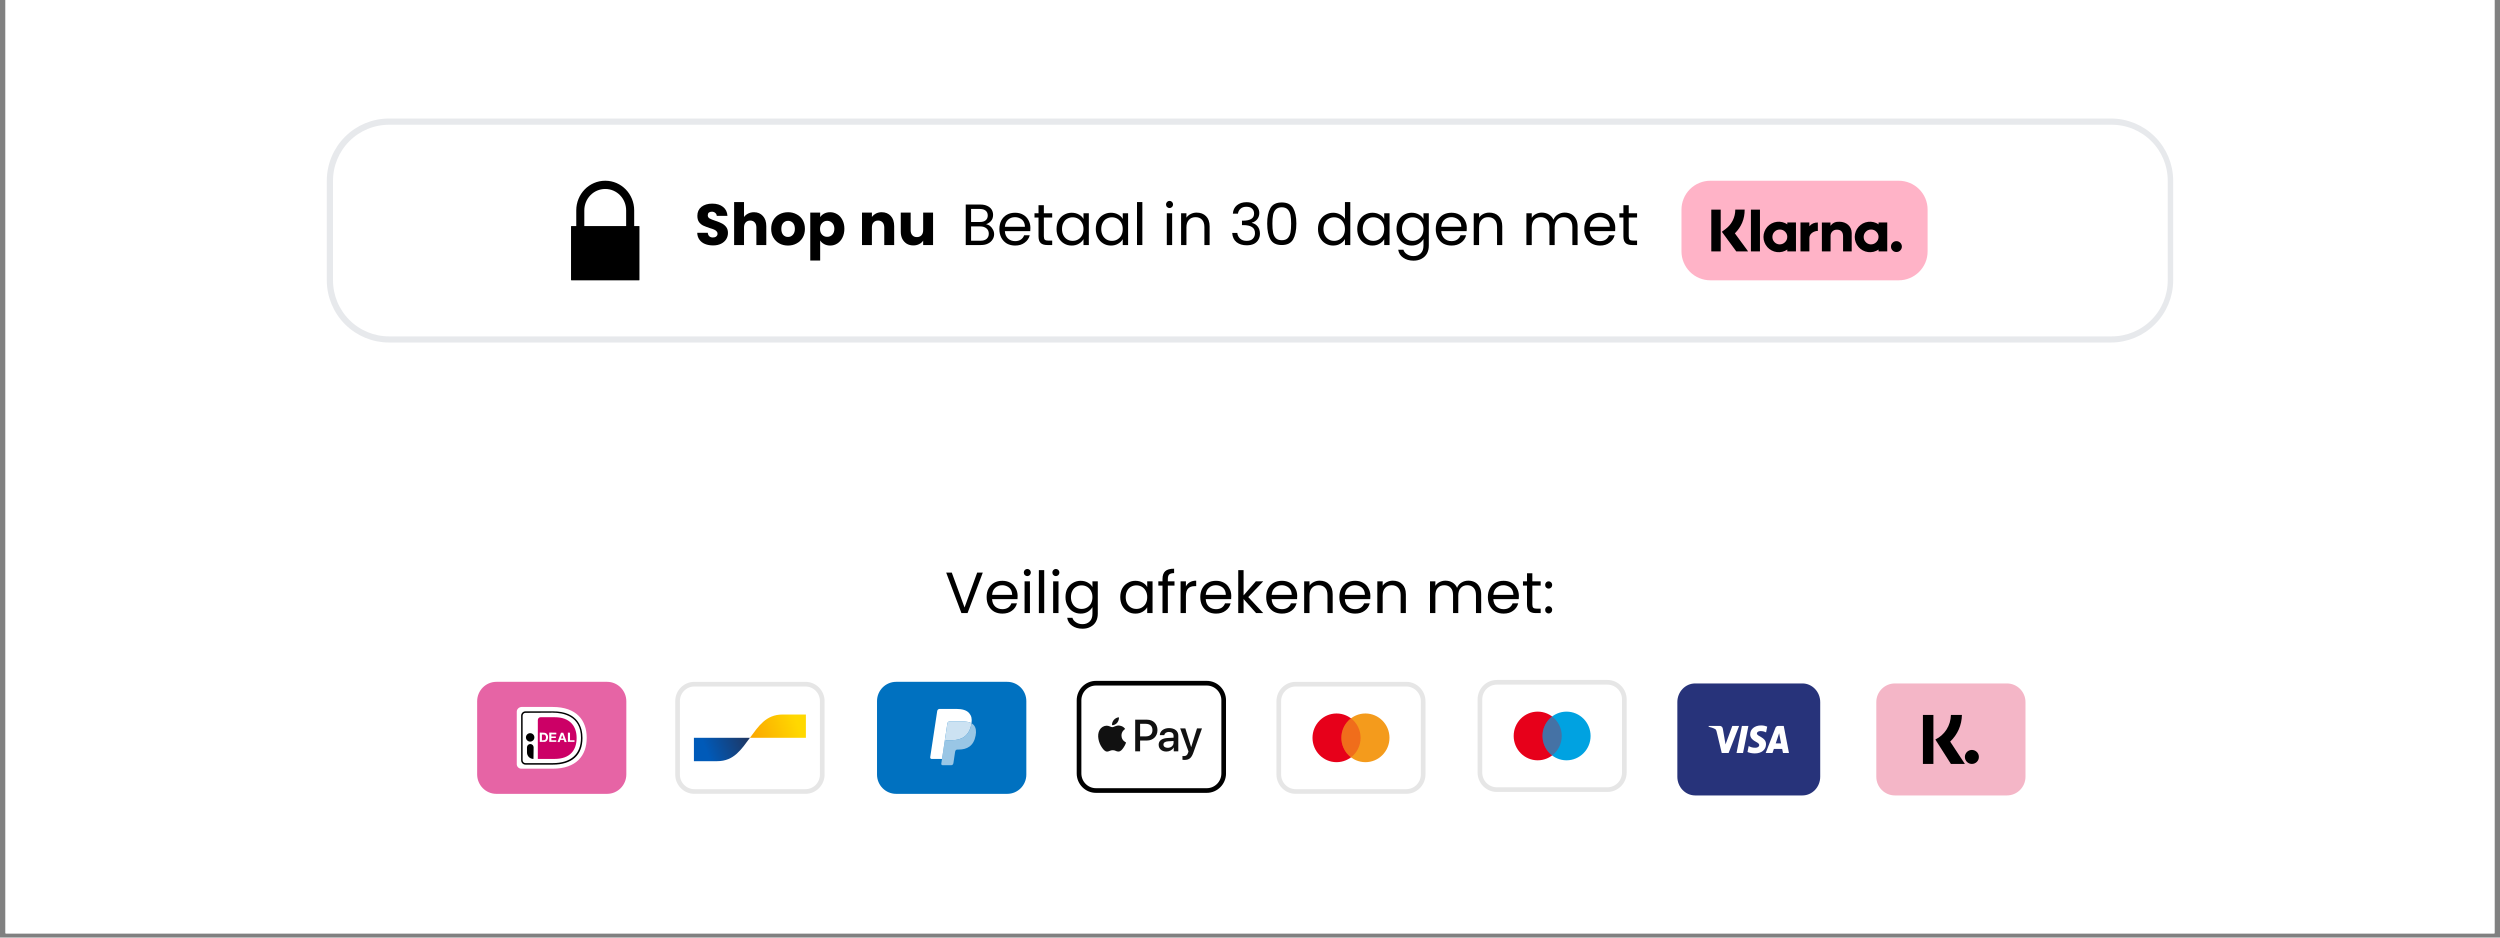 <svg xmlns="http://www.w3.org/2000/svg" xmlns:xlink="http://www.w3.org/1999/xlink" width="400" zoomAndPan="magnify" viewBox="0 0 300 112.5" height="150" preserveAspectRatio="xMidYMid meet" version="1.0"><rect x="0" y="0" width="300" height="112.5" fill="#808080" stroke="none"/><defs><g/><clipPath id="a066ec2abe"><path d="M 0.664 0 L 299.336 0 L 299.336 112.004 L 0.664 112.004 Z M 0.664 0 " clip-rule="nonzero"/></clipPath><clipPath id="ca6fe4fca8"><path d="M 39.215 14.223 L 260.875 14.223 L 260.875 41.102 L 39.215 41.102 Z M 39.215 14.223 " clip-rule="nonzero"/></clipPath><clipPath id="0c3178365e"><path d="M 46.684 14.223 L 253.316 14.223 C 255.297 14.223 257.199 15.008 258.598 16.41 C 259.996 17.809 260.785 19.707 260.785 21.688 L 260.785 33.637 C 260.785 35.617 259.996 37.516 258.598 38.914 C 257.199 40.316 255.297 41.102 253.316 41.102 L 46.684 41.102 C 44.703 41.102 42.801 40.316 41.402 38.914 C 40.004 37.516 39.215 35.617 39.215 33.637 L 39.215 21.688 C 39.215 19.707 40.004 17.809 41.402 16.41 C 42.801 15.008 44.703 14.223 46.684 14.223 Z M 46.684 14.223 " clip-rule="nonzero"/></clipPath><clipPath id="ee03bf825f"><path d="M 39.215 14.223 L 260.836 14.223 L 260.836 41.102 L 39.215 41.102 Z M 39.215 14.223 " clip-rule="nonzero"/></clipPath><clipPath id="f16daa32b3"><path d="M 46.684 14.223 L 253.316 14.223 C 255.297 14.223 257.195 15.008 258.594 16.41 C 259.996 17.809 260.781 19.707 260.781 21.688 L 260.781 33.637 C 260.781 35.613 259.996 37.516 258.594 38.914 C 257.195 40.316 255.297 41.102 253.316 41.102 L 46.684 41.102 C 44.703 41.102 42.801 40.316 41.402 38.914 C 40.004 37.516 39.215 35.613 39.215 33.637 L 39.215 21.688 C 39.215 19.707 40.004 17.809 41.402 16.41 C 42.801 15.008 44.703 14.223 46.684 14.223 Z M 46.684 14.223 " clip-rule="nonzero"/></clipPath><clipPath id="2186db596b"><path d="M 69 21.688 L 76.734 21.688 L 76.734 30 L 69 30 Z M 69 21.688 " clip-rule="nonzero"/></clipPath><clipPath id="1911823ef5"><path d="M 68.52 27 L 76.734 27 L 76.734 33.637 L 68.52 33.637 Z M 68.52 27 " clip-rule="nonzero"/></clipPath><clipPath id="9b11f8c634"><path d="M 201.613 21.688 L 231.48 21.688 L 231.48 33.637 L 201.613 33.637 Z M 201.613 21.688 " clip-rule="nonzero"/></clipPath><clipPath id="b049f149b0"><path d="M 81.027 82 L 98.949 82 L 98.949 95 L 81.027 95 Z M 81.027 82 " clip-rule="nonzero"/></clipPath><clipPath id="5cabdefe07"><path d="M 81.027 81.82 L 98.949 81.82 L 98.949 95.262 L 81.027 95.262 Z M 81.027 81.82 " clip-rule="nonzero"/></clipPath><clipPath id="a97df7dc5e"><path d="M 83 88 L 90 88 L 90 92 L 83 92 Z M 83 88 " clip-rule="nonzero"/></clipPath><clipPath id="b4d13f04cf"><path d="M 86.07 91.34 C 88.094 91.34 88.977 89.891 89.988 88.539 L 83.27 88.539 L 83.27 91.34 Z M 86.07 91.34 " clip-rule="nonzero"/></clipPath><linearGradient x1="3.464" gradientTransform="matrix(0.56, 0, 0, 0.56, 81.03, 81.82)" y1="15.557" x2="15.641" gradientUnits="userSpaceOnUse" y2="11.033" id="7ca8322b9c"><stop stop-opacity="1" stop-color="rgb(0%, 35.3%, 72.499%)" offset="0"/><stop stop-opacity="1" stop-color="rgb(0.053%, 35.236%, 72.345%)" offset="0.134"/><stop stop-opacity="1" stop-color="rgb(0.108%, 35.173%, 72.191%)" offset="0.25"/><stop stop-opacity="1" stop-color="rgb(0.172%, 35.098%, 72.011%)" offset="0.258"/><stop stop-opacity="1" stop-color="rgb(0.301%, 34.949%, 71.649%)" offset="0.266"/><stop stop-opacity="1" stop-color="rgb(0.427%, 34.801%, 71.289%)" offset="0.273"/><stop stop-opacity="1" stop-color="rgb(0.555%, 34.653%, 70.927%)" offset="0.281"/><stop stop-opacity="1" stop-color="rgb(0.684%, 34.505%, 70.567%)" offset="0.289"/><stop stop-opacity="1" stop-color="rgb(0.812%, 34.355%, 70.206%)" offset="0.297"/><stop stop-opacity="1" stop-color="rgb(0.94%, 34.207%, 69.846%)" offset="0.305"/><stop stop-opacity="1" stop-color="rgb(1.067%, 34.059%, 69.484%)" offset="0.312"/><stop stop-opacity="1" stop-color="rgb(1.195%, 33.91%, 69.124%)" offset="0.32"/><stop stop-opacity="1" stop-color="rgb(1.323%, 33.762%, 68.764%)" offset="0.328"/><stop stop-opacity="1" stop-color="rgb(1.451%, 33.614%, 68.402%)" offset="0.336"/><stop stop-opacity="1" stop-color="rgb(1.579%, 33.464%, 68.042%)" offset="0.344"/><stop stop-opacity="1" stop-color="rgb(1.706%, 33.316%, 67.68%)" offset="0.352"/><stop stop-opacity="1" stop-color="rgb(1.834%, 33.168%, 67.32%)" offset="0.359"/><stop stop-opacity="1" stop-color="rgb(1.962%, 33.02%, 66.959%)" offset="0.367"/><stop stop-opacity="1" stop-color="rgb(2.09%, 32.87%, 66.599%)" offset="0.375"/><stop stop-opacity="1" stop-color="rgb(2.219%, 32.722%, 66.237%)" offset="0.383"/><stop stop-opacity="1" stop-color="rgb(2.345%, 32.574%, 65.877%)" offset="0.391"/><stop stop-opacity="1" stop-color="rgb(2.473%, 32.425%, 65.515%)" offset="0.398"/><stop stop-opacity="1" stop-color="rgb(2.602%, 32.277%, 65.155%)" offset="0.406"/><stop stop-opacity="1" stop-color="rgb(2.73%, 32.129%, 64.793%)" offset="0.414"/><stop stop-opacity="1" stop-color="rgb(2.858%, 31.981%, 64.433%)" offset="0.422"/><stop stop-opacity="1" stop-color="rgb(2.985%, 31.831%, 64.072%)" offset="0.43"/><stop stop-opacity="1" stop-color="rgb(3.113%, 31.683%, 63.712%)" offset="0.438"/><stop stop-opacity="1" stop-color="rgb(3.241%, 31.535%, 63.35%)" offset="0.445"/><stop stop-opacity="1" stop-color="rgb(3.369%, 31.386%, 62.99%)" offset="0.453"/><stop stop-opacity="1" stop-color="rgb(3.497%, 31.238%, 62.628%)" offset="0.461"/><stop stop-opacity="1" stop-color="rgb(3.624%, 31.09%, 62.268%)" offset="0.469"/><stop stop-opacity="1" stop-color="rgb(3.752%, 30.94%, 61.906%)" offset="0.477"/><stop stop-opacity="1" stop-color="rgb(3.88%, 30.792%, 61.546%)" offset="0.484"/><stop stop-opacity="1" stop-color="rgb(4.008%, 30.644%, 61.185%)" offset="0.492"/><stop stop-opacity="1" stop-color="rgb(4.137%, 30.496%, 60.825%)" offset="0.5"/><stop stop-opacity="1" stop-color="rgb(4.263%, 30.347%, 60.463%)" offset="0.508"/><stop stop-opacity="1" stop-color="rgb(4.391%, 30.199%, 60.103%)" offset="0.516"/><stop stop-opacity="1" stop-color="rgb(4.52%, 30.051%, 59.741%)" offset="0.523"/><stop stop-opacity="1" stop-color="rgb(4.648%, 29.901%, 59.381%)" offset="0.531"/><stop stop-opacity="1" stop-color="rgb(4.776%, 29.753%, 59.019%)" offset="0.539"/><stop stop-opacity="1" stop-color="rgb(4.903%, 29.605%, 58.659%)" offset="0.547"/><stop stop-opacity="1" stop-color="rgb(5.031%, 29.457%, 58.298%)" offset="0.555"/><stop stop-opacity="1" stop-color="rgb(5.159%, 29.308%, 57.938%)" offset="0.562"/><stop stop-opacity="1" stop-color="rgb(5.287%, 29.16%, 57.576%)" offset="0.57"/><stop stop-opacity="1" stop-color="rgb(5.415%, 29.012%, 57.216%)" offset="0.578"/><stop stop-opacity="1" stop-color="rgb(5.542%, 28.862%, 56.854%)" offset="0.586"/><stop stop-opacity="1" stop-color="rgb(5.67%, 28.714%, 56.494%)" offset="0.594"/><stop stop-opacity="1" stop-color="rgb(5.798%, 28.566%, 56.133%)" offset="0.602"/><stop stop-opacity="1" stop-color="rgb(5.927%, 28.416%, 55.772%)" offset="0.609"/><stop stop-opacity="1" stop-color="rgb(6.055%, 28.268%, 55.411%)" offset="0.617"/><stop stop-opacity="1" stop-color="rgb(6.181%, 28.12%, 55.051%)" offset="0.625"/><stop stop-opacity="1" stop-color="rgb(6.31%, 27.972%, 54.689%)" offset="0.633"/><stop stop-opacity="1" stop-color="rgb(6.438%, 27.823%, 54.329%)" offset="0.641"/><stop stop-opacity="1" stop-color="rgb(6.566%, 27.675%, 53.967%)" offset="0.648"/><stop stop-opacity="1" stop-color="rgb(6.694%, 27.527%, 53.607%)" offset="0.656"/><stop stop-opacity="1" stop-color="rgb(6.821%, 27.377%, 53.246%)" offset="0.664"/><stop stop-opacity="1" stop-color="rgb(6.949%, 27.229%, 52.885%)" offset="0.672"/><stop stop-opacity="1" stop-color="rgb(7.077%, 27.081%, 52.524%)" offset="0.68"/><stop stop-opacity="1" stop-color="rgb(7.205%, 26.933%, 52.164%)" offset="0.688"/><stop stop-opacity="1" stop-color="rgb(7.333%, 26.784%, 51.802%)" offset="0.695"/><stop stop-opacity="1" stop-color="rgb(7.46%, 26.636%, 51.442%)" offset="0.703"/><stop stop-opacity="1" stop-color="rgb(7.588%, 26.488%, 51.08%)" offset="0.711"/><stop stop-opacity="1" stop-color="rgb(7.716%, 26.338%, 50.72%)" offset="0.719"/><stop stop-opacity="1" stop-color="rgb(7.845%, 26.19%, 50.36%)" offset="0.727"/><stop stop-opacity="1" stop-color="rgb(7.973%, 26.042%, 49.998%)" offset="0.734"/><stop stop-opacity="1" stop-color="rgb(8.099%, 25.893%, 49.638%)" offset="0.742"/><stop stop-opacity="1" stop-color="rgb(8.228%, 25.745%, 49.277%)" offset="0.75"/><stop stop-opacity="1" stop-color="rgb(8.356%, 25.597%, 48.917%)" offset="0.758"/><stop stop-opacity="1" stop-color="rgb(8.484%, 25.449%, 48.555%)" offset="0.766"/><stop stop-opacity="1" stop-color="rgb(8.612%, 25.299%, 48.195%)" offset="0.773"/><stop stop-opacity="1" stop-color="rgb(8.739%, 25.151%, 47.833%)" offset="0.781"/><stop stop-opacity="1" stop-color="rgb(8.867%, 25.003%, 47.473%)" offset="0.789"/><stop stop-opacity="1" stop-color="rgb(8.995%, 24.854%, 47.112%)" offset="0.797"/><stop stop-opacity="1" stop-color="rgb(9.123%, 24.706%, 46.751%)" offset="0.805"/><stop stop-opacity="1" stop-color="rgb(9.251%, 24.557%, 46.39%)" offset="0.812"/><stop stop-opacity="1" stop-color="rgb(9.378%, 24.409%, 46.03%)" offset="0.82"/><stop stop-opacity="1" stop-color="rgb(9.506%, 24.26%, 45.668%)" offset="0.828"/><stop stop-opacity="1" stop-color="rgb(9.634%, 24.112%, 45.308%)" offset="0.836"/><stop stop-opacity="1" stop-color="rgb(9.763%, 23.964%, 44.946%)" offset="0.844"/><stop stop-opacity="1" stop-color="rgb(9.891%, 23.814%, 44.586%)" offset="0.852"/><stop stop-opacity="1" stop-color="rgb(10.017%, 23.666%, 44.225%)" offset="0.859"/><stop stop-opacity="1" stop-color="rgb(10.146%, 23.518%, 43.864%)" offset="0.866"/><stop stop-opacity="1" stop-color="rgb(10.21%, 23.444%, 43.684%)" offset="0.867"/><stop stop-opacity="1" stop-color="rgb(10.274%, 23.369%, 43.503%)" offset="0.875"/><stop stop-opacity="1" stop-color="rgb(10.402%, 23.221%, 43.143%)" offset="0.883"/><stop stop-opacity="1" stop-color="rgb(10.53%, 23.073%, 42.781%)" offset="0.891"/><stop stop-opacity="1" stop-color="rgb(10.657%, 22.925%, 42.421%)" offset="0.898"/><stop stop-opacity="1" stop-color="rgb(10.785%, 22.775%, 42.059%)" offset="0.906"/><stop stop-opacity="1" stop-color="rgb(10.913%, 22.627%, 41.699%)" offset="0.914"/><stop stop-opacity="1" stop-color="rgb(11.041%, 22.479%, 41.338%)" offset="0.922"/><stop stop-opacity="1" stop-color="rgb(11.169%, 22.33%, 40.977%)" offset="0.93"/><stop stop-opacity="1" stop-color="rgb(11.296%, 22.182%, 40.616%)" offset="0.938"/><stop stop-opacity="1" stop-color="rgb(11.424%, 22.034%, 40.256%)" offset="0.945"/><stop stop-opacity="1" stop-color="rgb(11.552%, 21.886%, 39.894%)" offset="0.953"/><stop stop-opacity="1" stop-color="rgb(11.681%, 21.736%, 39.534%)" offset="0.961"/><stop stop-opacity="1" stop-color="rgb(11.772%, 21.631%, 39.276%)" offset="0.969"/><stop stop-opacity="1" stop-color="rgb(11.8%, 21.599%, 39.2%)" offset="1"/></linearGradient><clipPath id="f02edf6e5e"><path d="M 89 85 L 97 85 L 97 89 L 89 89 Z M 89 85 " clip-rule="nonzero"/></clipPath><clipPath id="1fb9b90b46"><path d="M 93.906 85.742 C 91.883 85.742 91 87.191 89.988 88.539 L 96.707 88.539 L 96.707 85.742 Z M 93.906 85.742 " clip-rule="nonzero"/></clipPath><linearGradient x1="16.149" gradientTransform="matrix(0.56, 0, 0, 0.56, 81.03, 81.82)" y1="12.437" x2="28.426" gradientUnits="userSpaceOnUse" y2="8.248" id="f4e5b7adad"><stop stop-opacity="1" stop-color="rgb(98.399%, 66.299%, 0%)" offset="0"/><stop stop-opacity="1" stop-color="rgb(98.415%, 66.486%, 0%)" offset="0.062"/><stop stop-opacity="1" stop-color="rgb(98.448%, 66.862%, 0%)" offset="0.078"/><stop stop-opacity="1" stop-color="rgb(98.48%, 67.241%, 0%)" offset="0.094"/><stop stop-opacity="1" stop-color="rgb(98.514%, 67.619%, 0%)" offset="0.109"/><stop stop-opacity="1" stop-color="rgb(98.547%, 67.999%, 0%)" offset="0.124"/><stop stop-opacity="1" stop-color="rgb(98.564%, 68.188%, 0%)" offset="0.125"/><stop stop-opacity="1" stop-color="rgb(98.579%, 68.378%, 0%)" offset="0.141"/><stop stop-opacity="1" stop-color="rgb(98.613%, 68.756%, 0%)" offset="0.156"/><stop stop-opacity="1" stop-color="rgb(98.645%, 69.135%, 0%)" offset="0.172"/><stop stop-opacity="1" stop-color="rgb(98.679%, 69.513%, 0%)" offset="0.188"/><stop stop-opacity="1" stop-color="rgb(98.711%, 69.893%, 0%)" offset="0.203"/><stop stop-opacity="1" stop-color="rgb(98.744%, 70.271%, 0%)" offset="0.219"/><stop stop-opacity="1" stop-color="rgb(98.778%, 70.65%, 0%)" offset="0.234"/><stop stop-opacity="1" stop-color="rgb(98.81%, 71.028%, 0%)" offset="0.25"/><stop stop-opacity="1" stop-color="rgb(98.843%, 71.407%, 0%)" offset="0.266"/><stop stop-opacity="1" stop-color="rgb(98.875%, 71.785%, 0%)" offset="0.281"/><stop stop-opacity="1" stop-color="rgb(98.909%, 72.165%, 0%)" offset="0.297"/><stop stop-opacity="1" stop-color="rgb(98.943%, 72.543%, 0%)" offset="0.312"/><stop stop-opacity="1" stop-color="rgb(98.975%, 72.922%, 0%)" offset="0.328"/><stop stop-opacity="1" stop-color="rgb(99.008%, 73.3%, 0%)" offset="0.344"/><stop stop-opacity="1" stop-color="rgb(99.04%, 73.679%, 0%)" offset="0.359"/><stop stop-opacity="1" stop-color="rgb(99.074%, 74.059%, 0%)" offset="0.375"/><stop stop-opacity="1" stop-color="rgb(99.106%, 74.437%, 0%)" offset="0.391"/><stop stop-opacity="1" stop-color="rgb(99.139%, 74.815%, 0%)" offset="0.406"/><stop stop-opacity="1" stop-color="rgb(99.173%, 75.194%, 0%)" offset="0.422"/><stop stop-opacity="1" stop-color="rgb(99.205%, 75.572%, 0%)" offset="0.438"/><stop stop-opacity="1" stop-color="rgb(99.239%, 75.952%, 0%)" offset="0.453"/><stop stop-opacity="1" stop-color="rgb(99.271%, 76.331%, 0%)" offset="0.469"/><stop stop-opacity="1" stop-color="rgb(99.304%, 76.709%, 0%)" offset="0.484"/><stop stop-opacity="1" stop-color="rgb(99.338%, 77.087%, 0%)" offset="0.5"/><stop stop-opacity="1" stop-color="rgb(99.37%, 77.466%, 0%)" offset="0.516"/><stop stop-opacity="1" stop-color="rgb(99.403%, 77.846%, 0%)" offset="0.531"/><stop stop-opacity="1" stop-color="rgb(99.435%, 78.224%, 0%)" offset="0.547"/><stop stop-opacity="1" stop-color="rgb(99.469%, 78.603%, 0%)" offset="0.562"/><stop stop-opacity="1" stop-color="rgb(99.501%, 78.981%, 0%)" offset="0.578"/><stop stop-opacity="1" stop-color="rgb(99.535%, 79.359%, 0%)" offset="0.594"/><stop stop-opacity="1" stop-color="rgb(99.568%, 79.738%, 0%)" offset="0.609"/><stop stop-opacity="1" stop-color="rgb(99.6%, 80.118%, 0%)" offset="0.625"/><stop stop-opacity="1" stop-color="rgb(99.634%, 80.496%, 0%)" offset="0.641"/><stop stop-opacity="1" stop-color="rgb(99.666%, 80.875%, 0%)" offset="0.656"/><stop stop-opacity="1" stop-color="rgb(99.699%, 81.253%, 0%)" offset="0.672"/><stop stop-opacity="1" stop-color="rgb(99.733%, 81.631%, 0%)" offset="0.688"/><stop stop-opacity="1" stop-color="rgb(99.765%, 82.011%, 0%)" offset="0.703"/><stop stop-opacity="1" stop-color="rgb(99.799%, 82.39%, 0%)" offset="0.719"/><stop stop-opacity="1" stop-color="rgb(99.831%, 82.768%, 0%)" offset="0.734"/><stop stop-opacity="1" stop-color="rgb(99.864%, 83.147%, 0%)" offset="0.75"/><stop stop-opacity="1" stop-color="rgb(99.896%, 83.525%, 0%)" offset="0.766"/><stop stop-opacity="1" stop-color="rgb(99.93%, 83.905%, 0%)" offset="0.781"/><stop stop-opacity="1" stop-color="rgb(99.963%, 84.283%, 0%)" offset="0.797"/><stop stop-opacity="1" stop-color="rgb(99.989%, 84.586%, 0%)" offset="0.812"/><stop stop-opacity="1" stop-color="rgb(100%, 84.698%, 0%)" offset="0.875"/><stop stop-opacity="1" stop-color="rgb(100%, 84.698%, 0%)" offset="0.876"/><stop stop-opacity="1" stop-color="rgb(100%, 84.698%, 0%)" offset="1"/></linearGradient><clipPath id="5aa4e0c2be"><path d="M 57.25 81.82 L 75.168 81.82 L 75.168 95.262 L 57.25 95.262 Z M 57.25 81.82 " clip-rule="nonzero"/></clipPath><clipPath id="0f5dff21bb"><path d="M 129.199 81.703 L 147 81.703 L 147 95 L 129.199 95 Z M 129.199 81.703 " clip-rule="nonzero"/></clipPath><clipPath id="f97cc0dac8"><path d="M 129.199 81.703 L 147.121 81.703 L 147.121 95.145 L 129.199 95.145 Z M 129.199 81.703 " clip-rule="nonzero"/></clipPath><clipPath id="6220afcb5e"><path d="M 225.148 82.012 L 243.066 82.012 L 243.066 95.453 L 225.148 95.453 Z M 225.148 82.012 " clip-rule="nonzero"/></clipPath><clipPath id="a33c5a8a16"><path d="M 105.242 81.82 L 123.164 81.82 L 123.164 95.262 L 105.242 95.262 Z M 105.242 81.82 " clip-rule="nonzero"/></clipPath><clipPath id="4ac6fc61e0"><path d="M 153.16 82 L 171 82 L 171 95 L 153.16 95 Z M 153.16 82 " clip-rule="nonzero"/></clipPath><clipPath id="7a1bf6471c"><path d="M 153.16 81.82 L 171.082 81.82 L 171.082 95.262 L 153.16 95.262 Z M 153.16 81.82 " clip-rule="nonzero"/></clipPath><clipPath id="b65da62394"><path d="M 177.297 81.594 L 195 81.594 L 195 95 L 177.297 95 Z M 177.297 81.594 " clip-rule="nonzero"/></clipPath><clipPath id="96951c2748"><path d="M 177.297 81.594 L 195.215 81.594 L 195.215 95.035 L 177.297 95.035 Z M 177.297 81.594 " clip-rule="nonzero"/></clipPath><clipPath id="cc00c3f82c"><path d="M 201.27 82.012 L 218.441 82.012 L 218.441 95.453 L 201.27 95.453 Z M 201.27 82.012 " clip-rule="nonzero"/></clipPath></defs><g clip-path="url(#a066ec2abe)"><path fill="#ffffff" d="M 0.664 0 L 299.336 0 L 299.336 112.004 L 0.664 112.004 Z M 0.664 0 " fill-opacity="1" fill-rule="nonzero"/><path fill="#ffffff" d="M 0.664 0 L 299.336 0 L 299.336 112.004 L 0.664 112.004 Z M 0.664 0 " fill-opacity="1" fill-rule="nonzero"/></g><g clip-path="url(#ca6fe4fca8)"><g clip-path="url(#0c3178365e)"><path fill="#ffffff" d="M 39.215 14.223 L 260.77 14.223 L 260.77 41.102 L 39.215 41.102 Z M 39.215 14.223 " fill-opacity="1" fill-rule="nonzero"/></g></g><g clip-path="url(#ee03bf825f)"><g clip-path="url(#f16daa32b3)"><path stroke-linecap="butt" transform="matrix(0.747, 0, 0, 0.747, 39.215, 14.221)" fill="none" stroke-linejoin="miter" d="M 10.002 0.002 L 286.737 0.002 C 289.389 0.002 291.932 1.053 293.804 2.931 C 295.683 4.804 296.734 7.347 296.734 9.999 L 296.734 26.002 C 296.734 28.649 295.683 31.197 293.804 33.07 C 291.932 34.948 289.389 35.999 286.737 35.999 L 10.002 35.999 C 7.349 35.999 4.802 34.948 2.929 33.07 C 1.056 31.197 -0.001 28.649 -0.001 26.002 L -0.001 9.999 C -0.001 7.347 1.056 4.804 2.929 2.931 C 4.802 1.053 7.349 0.002 10.002 0.002 Z M 10.002 0.002 " stroke="#e7e9ec" stroke-width="2" stroke-opacity="1" stroke-miterlimit="4"/></g></g><g clip-path="url(#2186db596b)"><path fill="#000000" d="M 72.629 21.688 C 70.703 21.688 69.152 23.277 69.152 25.246 L 69.152 29.203 L 70.117 29.203 L 70.117 25.246 C 70.117 23.824 71.238 22.676 72.629 22.676 C 74.02 22.676 75.137 23.824 75.137 25.246 L 75.137 29.203 L 76.102 29.203 L 76.102 25.246 C 76.102 23.277 74.555 21.688 72.629 21.688 Z M 72.629 21.688 " fill-opacity="1" fill-rule="evenodd"/></g><g clip-path="url(#1911823ef5)"><path fill="#000000" d="M 68.57 27.129 L 76.688 27.129 C 76.719 27.129 76.734 27.145 76.734 27.176 L 76.734 33.586 C 76.734 33.621 76.719 33.637 76.688 33.637 L 68.57 33.637 C 68.539 33.637 68.523 33.621 68.523 33.586 L 68.523 27.176 C 68.523 27.145 68.539 27.129 68.57 27.129 " fill-opacity="1" fill-rule="evenodd"/></g><g clip-path="url(#9b11f8c634)"><path fill="#ffb3c7" d="M 205.246 21.688 L 227.848 21.688 C 228.305 21.688 228.75 21.777 229.172 21.953 C 229.598 22.129 229.973 22.379 230.297 22.703 C 230.621 23.027 230.875 23.402 231.051 23.828 C 231.227 24.254 231.312 24.695 231.312 25.156 L 231.312 30.168 C 231.312 30.629 231.227 31.07 231.051 31.496 C 230.875 31.918 230.621 32.293 230.297 32.621 C 229.973 32.945 229.598 33.195 229.172 33.371 C 228.75 33.547 228.305 33.637 227.848 33.637 L 205.246 33.637 C 204.785 33.637 204.344 33.547 203.918 33.371 C 203.492 33.195 203.117 32.945 202.793 32.621 C 202.469 32.293 202.219 31.918 202.043 31.496 C 201.867 31.07 201.777 30.629 201.777 30.168 L 201.777 25.156 C 201.777 24.695 201.867 24.254 202.043 23.828 C 202.219 23.402 202.469 23.027 202.793 22.703 C 203.117 22.379 203.492 22.129 203.918 21.953 C 204.344 21.777 204.785 21.688 205.246 21.688 Z M 205.246 21.688 " fill-opacity="1" fill-rule="nonzero"/></g><path fill="#000000" d="M 225.43 26.922 C 225.246 26.797 225.043 26.707 224.828 26.656 C 224.609 26.605 224.391 26.59 224.172 26.621 C 223.949 26.648 223.742 26.715 223.543 26.816 C 223.348 26.922 223.176 27.059 223.027 27.223 C 222.879 27.391 222.766 27.578 222.688 27.789 C 222.609 27.996 222.57 28.211 222.57 28.434 C 222.57 28.656 222.609 28.875 222.688 29.082 C 222.766 29.289 222.879 29.477 223.027 29.645 C 223.176 29.812 223.348 29.949 223.543 30.051 C 223.742 30.156 223.949 30.223 224.172 30.25 C 224.391 30.277 224.609 30.266 224.828 30.215 C 225.043 30.16 225.246 30.07 225.43 29.945 L 225.43 30.168 L 226.469 30.168 L 226.469 26.699 L 225.43 26.699 Z M 224.484 29.328 C 224.242 29.312 224.039 29.219 223.875 29.039 C 223.711 28.859 223.633 28.648 223.641 28.402 C 223.648 28.16 223.742 27.953 223.918 27.785 C 224.094 27.617 224.305 27.539 224.547 27.543 C 224.793 27.547 225 27.637 225.168 27.809 C 225.34 27.984 225.426 28.191 225.426 28.434 C 225.418 28.688 225.324 28.902 225.141 29.074 C 224.957 29.25 224.738 29.332 224.484 29.328 Z M 224.484 29.328 " fill-opacity="1" fill-rule="nonzero"/><path fill="#000000" d="M 210.109 25.156 L 211.195 25.156 L 211.195 30.168 L 210.109 30.168 Z M 210.109 25.156 " fill-opacity="1" fill-rule="nonzero"/><path fill="#000000" d="M 220.727 26.609 C 220.285 26.582 219.93 26.742 219.656 27.09 L 219.656 26.703 L 218.625 26.703 L 218.625 30.168 L 219.668 30.168 L 219.668 28.348 C 219.66 28.242 219.676 28.137 219.711 28.039 C 219.75 27.938 219.805 27.852 219.879 27.773 C 219.953 27.699 220.043 27.645 220.141 27.605 C 220.238 27.57 220.344 27.555 220.449 27.562 C 220.906 27.562 221.168 27.832 221.168 28.34 L 221.168 30.168 L 222.203 30.168 L 222.203 27.965 C 222.203 27.156 221.562 26.609 220.727 26.609 Z M 220.727 26.609 " fill-opacity="1" fill-rule="nonzero"/><path fill="#000000" d="M 214.477 26.922 C 214.293 26.797 214.094 26.707 213.875 26.656 C 213.66 26.605 213.441 26.59 213.219 26.621 C 213 26.648 212.789 26.715 212.594 26.816 C 212.395 26.922 212.223 27.059 212.074 27.223 C 211.93 27.391 211.816 27.578 211.738 27.789 C 211.656 27.996 211.617 28.211 211.617 28.434 C 211.617 28.656 211.656 28.875 211.738 29.082 C 211.816 29.289 211.93 29.477 212.074 29.645 C 212.223 29.812 212.395 29.949 212.594 30.051 C 212.789 30.156 213 30.223 213.219 30.25 C 213.441 30.277 213.66 30.266 213.875 30.215 C 214.094 30.16 214.293 30.07 214.477 29.945 L 214.477 30.168 L 215.516 30.168 L 215.516 26.699 L 214.477 26.699 Z M 213.535 29.328 C 213.289 29.312 213.086 29.219 212.922 29.039 C 212.758 28.859 212.68 28.648 212.688 28.402 C 212.695 28.16 212.789 27.953 212.965 27.785 C 213.145 27.617 213.352 27.539 213.598 27.543 C 213.84 27.547 214.047 27.637 214.219 27.809 C 214.391 27.984 214.473 28.191 214.473 28.434 C 214.469 28.688 214.371 28.902 214.188 29.074 C 214.004 29.25 213.785 29.332 213.535 29.328 Z M 213.535 29.328 " fill-opacity="1" fill-rule="nonzero"/><path fill="#000000" d="M 217.121 27.152 L 217.121 26.699 L 216.059 26.699 L 216.059 30.168 L 217.125 30.168 L 217.125 28.551 C 217.125 28.004 217.715 27.711 218.125 27.711 C 218.133 27.711 218.137 27.711 218.141 27.711 L 218.141 26.703 C 217.727 26.691 217.391 26.84 217.121 27.152 Z M 217.121 27.152 " fill-opacity="1" fill-rule="nonzero"/><path fill="#000000" d="M 227.57 28.938 C 227.391 28.938 227.234 29.004 227.109 29.129 C 226.98 29.258 226.918 29.41 226.918 29.59 C 226.918 29.77 226.98 29.922 227.109 30.051 C 227.234 30.18 227.391 30.242 227.57 30.242 C 227.75 30.242 227.902 30.18 228.031 30.051 C 228.156 29.922 228.223 29.77 228.223 29.59 C 228.223 29.41 228.156 29.258 228.031 29.129 C 227.902 29.004 227.75 28.938 227.57 28.938 Z M 227.57 28.938 " fill-opacity="1" fill-rule="nonzero"/><path fill="#000000" d="M 209.359 25.156 L 208.234 25.156 C 208.234 25.613 208.133 26.047 207.93 26.457 C 207.723 26.863 207.438 27.207 207.07 27.48 L 206.621 27.812 L 208.352 30.168 L 209.773 30.168 L 208.184 28 C 208.973 27.215 209.363 26.27 209.359 25.156 Z M 209.359 25.156 " fill-opacity="1" fill-rule="nonzero"/><path fill="#000000" d="M 205.355 25.156 L 206.484 25.156 L 206.484 30.168 L 205.355 30.168 Z M 205.355 25.156 " fill-opacity="1" fill-rule="nonzero"/><g fill="#000000" fill-opacity="1"><g transform="translate(83.371, 29.404)"><g><path d="M 2.203 0.047 C 1.848 0.047 1.523 -0.008 1.234 -0.125 C 0.953 -0.238 0.727 -0.41 0.562 -0.641 C 0.395 -0.867 0.305 -1.145 0.297 -1.469 L 1.562 -1.469 C 1.582 -1.281 1.645 -1.141 1.75 -1.047 C 1.852 -0.953 1.992 -0.906 2.172 -0.906 C 2.348 -0.906 2.484 -0.945 2.578 -1.031 C 2.68 -1.113 2.734 -1.223 2.734 -1.359 C 2.734 -1.484 2.691 -1.582 2.609 -1.656 C 2.535 -1.738 2.438 -1.805 2.312 -1.859 C 2.195 -1.91 2.031 -1.969 1.812 -2.031 C 1.5 -2.133 1.238 -2.234 1.031 -2.328 C 0.832 -2.422 0.66 -2.562 0.516 -2.75 C 0.379 -2.945 0.312 -3.195 0.312 -3.5 C 0.312 -3.957 0.473 -4.316 0.797 -4.578 C 1.129 -4.836 1.562 -4.969 2.094 -4.969 C 2.633 -4.969 3.066 -4.836 3.391 -4.578 C 3.723 -4.316 3.898 -3.957 3.922 -3.5 L 2.641 -3.5 C 2.629 -3.656 2.566 -3.773 2.453 -3.859 C 2.348 -3.953 2.211 -4 2.047 -4 C 1.898 -4 1.781 -3.961 1.688 -3.891 C 1.602 -3.816 1.562 -3.707 1.562 -3.562 C 1.562 -3.406 1.633 -3.281 1.781 -3.188 C 1.938 -3.102 2.172 -3.008 2.484 -2.906 C 2.805 -2.801 3.062 -2.695 3.25 -2.594 C 3.445 -2.5 3.617 -2.359 3.766 -2.172 C 3.91 -1.984 3.984 -1.742 3.984 -1.453 C 3.984 -1.172 3.91 -0.914 3.766 -0.688 C 3.629 -0.469 3.426 -0.289 3.156 -0.156 C 2.883 -0.02 2.566 0.047 2.203 0.047 Z M 2.203 0.047 "/></g></g></g><g fill="#000000" fill-opacity="1"><g transform="translate(87.657, 29.404)"><g><path d="M 2.828 -3.938 C 3.266 -3.938 3.617 -3.785 3.891 -3.484 C 4.16 -3.191 4.297 -2.785 4.297 -2.266 L 4.297 0 L 3.109 0 L 3.109 -2.109 C 3.109 -2.367 3.039 -2.57 2.906 -2.719 C 2.77 -2.863 2.594 -2.938 2.375 -2.938 C 2.145 -2.938 1.961 -2.863 1.828 -2.719 C 1.691 -2.57 1.625 -2.367 1.625 -2.109 L 1.625 0 L 0.438 0 L 0.438 -5.156 L 1.625 -5.156 L 1.625 -3.359 C 1.75 -3.535 1.914 -3.676 2.125 -3.781 C 2.332 -3.883 2.566 -3.938 2.828 -3.938 Z M 2.828 -3.938 "/></g></g></g><g fill="#000000" fill-opacity="1"><g transform="translate(92.355, 29.404)"><g><path d="M 2.203 0.062 C 1.816 0.062 1.473 -0.02 1.172 -0.188 C 0.867 -0.352 0.629 -0.586 0.453 -0.891 C 0.273 -1.191 0.188 -1.539 0.188 -1.938 C 0.188 -2.344 0.273 -2.695 0.453 -3 C 0.629 -3.301 0.867 -3.531 1.172 -3.688 C 1.484 -3.852 1.832 -3.938 2.219 -3.938 C 2.594 -3.938 2.93 -3.852 3.234 -3.688 C 3.547 -3.531 3.789 -3.301 3.969 -3 C 4.145 -2.695 4.234 -2.344 4.234 -1.938 C 4.234 -1.539 4.145 -1.191 3.969 -0.891 C 3.789 -0.586 3.547 -0.352 3.234 -0.188 C 2.93 -0.02 2.586 0.062 2.203 0.062 Z M 2.203 -0.969 C 2.43 -0.969 2.625 -1.051 2.781 -1.219 C 2.945 -1.395 3.031 -1.633 3.031 -1.938 C 3.031 -2.25 2.953 -2.488 2.797 -2.656 C 2.641 -2.82 2.445 -2.906 2.219 -2.906 C 1.988 -2.906 1.797 -2.82 1.641 -2.656 C 1.484 -2.5 1.406 -2.258 1.406 -1.938 C 1.406 -1.633 1.477 -1.395 1.625 -1.219 C 1.781 -1.051 1.973 -0.969 2.203 -0.969 Z M 2.203 -0.969 "/></g></g></g><g fill="#000000" fill-opacity="1"><g transform="translate(96.794, 29.404)"><g><path d="M 1.625 -3.344 C 1.738 -3.52 1.895 -3.66 2.094 -3.766 C 2.301 -3.879 2.547 -3.938 2.828 -3.938 C 3.141 -3.938 3.426 -3.852 3.688 -3.688 C 3.945 -3.531 4.148 -3.301 4.297 -3 C 4.453 -2.695 4.531 -2.348 4.531 -1.953 C 4.531 -1.555 4.453 -1.203 4.297 -0.891 C 4.148 -0.586 3.945 -0.352 3.688 -0.188 C 3.426 -0.02 3.141 0.062 2.828 0.062 C 2.555 0.062 2.316 0.004 2.109 -0.109 C 1.898 -0.223 1.738 -0.367 1.625 -0.547 L 1.625 1.859 L 0.438 1.859 L 0.438 -3.891 L 1.625 -3.891 Z M 3.328 -1.953 C 3.328 -2.242 3.242 -2.473 3.078 -2.641 C 2.91 -2.816 2.707 -2.906 2.469 -2.906 C 2.227 -2.906 2.023 -2.816 1.859 -2.641 C 1.691 -2.473 1.609 -2.238 1.609 -1.938 C 1.609 -1.645 1.691 -1.41 1.859 -1.234 C 2.023 -1.066 2.227 -0.984 2.469 -0.984 C 2.707 -0.984 2.91 -1.066 3.078 -1.234 C 3.242 -1.41 3.328 -1.648 3.328 -1.953 Z M 3.328 -1.953 "/></g></g></g><g fill="#000000" fill-opacity="1"><g transform="translate(101.526, 29.404)"><g/></g></g><g fill="#000000" fill-opacity="1"><g transform="translate(103.003, 29.404)"><g><path d="M 2.797 -3.938 C 3.254 -3.938 3.617 -3.785 3.891 -3.484 C 4.16 -3.191 4.297 -2.785 4.297 -2.266 L 4.297 0 L 3.109 0 L 3.109 -2.109 C 3.109 -2.367 3.039 -2.57 2.906 -2.719 C 2.77 -2.863 2.594 -2.938 2.375 -2.938 C 2.145 -2.938 1.961 -2.863 1.828 -2.719 C 1.691 -2.57 1.625 -2.367 1.625 -2.109 L 1.625 0 L 0.438 0 L 0.438 -3.891 L 1.625 -3.891 L 1.625 -3.375 C 1.75 -3.539 1.91 -3.676 2.109 -3.781 C 2.316 -3.883 2.547 -3.938 2.797 -3.938 Z M 2.797 -3.938 "/></g></g></g><g fill="#000000" fill-opacity="1"><g transform="translate(107.701, 29.404)"><g><path d="M 4.266 -3.891 L 4.266 0 L 3.078 0 L 3.078 -0.531 C 2.961 -0.352 2.801 -0.211 2.594 -0.109 C 2.383 -0.004 2.156 0.047 1.906 0.047 C 1.602 0.047 1.336 -0.02 1.109 -0.156 C 0.891 -0.289 0.711 -0.484 0.578 -0.734 C 0.453 -0.984 0.391 -1.273 0.391 -1.609 L 0.391 -3.891 L 1.578 -3.891 L 1.578 -1.781 C 1.578 -1.52 1.645 -1.316 1.781 -1.172 C 1.914 -1.023 2.098 -0.953 2.328 -0.953 C 2.555 -0.953 2.738 -1.023 2.875 -1.172 C 3.008 -1.316 3.078 -1.52 3.078 -1.781 L 3.078 -3.891 Z M 4.266 -3.891 "/></g></g></g><g fill="#000000" fill-opacity="1"><g transform="translate(112.4, 29.404)"><g/></g></g><g fill="#000000" fill-opacity="1"><g transform="translate(113.877, 29.404)"><g/></g></g><g fill="#000000" fill-opacity="1"><g transform="translate(115.358, 29.404)"><g><path d="M 2.969 -2.5 C 3.145 -2.469 3.305 -2.395 3.453 -2.281 C 3.598 -2.164 3.711 -2.02 3.797 -1.844 C 3.891 -1.676 3.938 -1.492 3.938 -1.297 C 3.938 -1.055 3.867 -0.836 3.734 -0.641 C 3.609 -0.441 3.426 -0.285 3.188 -0.172 C 2.957 -0.055 2.676 0 2.344 0 L 0.531 0 L 0.531 -4.859 L 2.281 -4.859 C 2.613 -4.859 2.895 -4.801 3.125 -4.688 C 3.352 -4.582 3.523 -4.438 3.641 -4.25 C 3.754 -4.062 3.812 -3.852 3.812 -3.625 C 3.812 -3.332 3.734 -3.094 3.578 -2.906 C 3.43 -2.719 3.227 -2.582 2.969 -2.5 Z M 1.172 -2.766 L 2.234 -2.766 C 2.535 -2.766 2.766 -2.832 2.922 -2.969 C 3.086 -3.102 3.172 -3.297 3.172 -3.547 C 3.172 -3.797 3.086 -3.988 2.922 -4.125 C 2.766 -4.258 2.531 -4.328 2.219 -4.328 L 1.172 -4.328 Z M 2.297 -0.516 C 2.609 -0.516 2.852 -0.586 3.031 -0.734 C 3.207 -0.891 3.297 -1.098 3.297 -1.359 C 3.297 -1.629 3.203 -1.844 3.016 -2 C 2.828 -2.156 2.578 -2.234 2.266 -2.234 L 1.172 -2.234 L 1.172 -0.516 Z M 2.297 -0.516 "/></g></g></g><g fill="#000000" fill-opacity="1"><g transform="translate(119.63, 29.404)"><g><path d="M 4.016 -2.062 C 4.016 -1.938 4.008 -1.805 4 -1.672 L 0.953 -1.672 C 0.973 -1.297 1.098 -1 1.328 -0.781 C 1.566 -0.57 1.852 -0.469 2.188 -0.469 C 2.457 -0.469 2.688 -0.531 2.875 -0.656 C 3.062 -0.789 3.191 -0.961 3.266 -1.172 L 3.938 -1.172 C 3.844 -0.805 3.641 -0.508 3.328 -0.281 C 3.023 -0.051 2.645 0.062 2.188 0.062 C 1.82 0.062 1.492 -0.016 1.203 -0.172 C 0.922 -0.336 0.695 -0.57 0.531 -0.875 C 0.375 -1.176 0.297 -1.523 0.297 -1.922 C 0.297 -2.316 0.375 -2.66 0.531 -2.953 C 0.695 -3.254 0.922 -3.484 1.203 -3.641 C 1.484 -3.797 1.812 -3.875 2.188 -3.875 C 2.551 -3.875 2.867 -3.797 3.141 -3.641 C 3.422 -3.484 3.633 -3.266 3.781 -2.984 C 3.938 -2.711 4.016 -2.406 4.016 -2.062 Z M 3.359 -2.188 C 3.359 -2.426 3.305 -2.633 3.203 -2.812 C 3.098 -2.988 2.953 -3.117 2.766 -3.203 C 2.586 -3.297 2.383 -3.344 2.156 -3.344 C 1.832 -3.344 1.555 -3.238 1.328 -3.031 C 1.109 -2.832 0.984 -2.551 0.953 -2.188 Z M 3.359 -2.188 "/></g></g></g><g fill="#000000" fill-opacity="1"><g transform="translate(123.951, 29.404)"><g><path d="M 1.312 -3.297 L 1.312 -1.047 C 1.312 -0.859 1.348 -0.723 1.422 -0.641 C 1.504 -0.566 1.645 -0.531 1.844 -0.531 L 2.312 -0.531 L 2.312 0 L 1.734 0 C 1.379 0 1.113 -0.078 0.938 -0.234 C 0.758 -0.398 0.672 -0.672 0.672 -1.047 L 0.672 -3.297 L 0.188 -3.297 L 0.188 -3.812 L 0.672 -3.812 L 0.672 -4.781 L 1.312 -4.781 L 1.312 -3.812 L 2.312 -3.812 L 2.312 -3.297 Z M 1.312 -3.297 "/></g></g></g><g fill="#000000" fill-opacity="1"><g transform="translate(126.488, 29.404)"><g><path d="M 0.297 -1.922 C 0.297 -2.316 0.375 -2.66 0.531 -2.953 C 0.695 -3.242 0.914 -3.469 1.188 -3.625 C 1.469 -3.789 1.773 -3.875 2.109 -3.875 C 2.441 -3.875 2.734 -3.801 2.984 -3.656 C 3.234 -3.52 3.414 -3.344 3.531 -3.125 L 3.531 -3.812 L 4.172 -3.812 L 4.172 0 L 3.531 0 L 3.531 -0.703 C 3.406 -0.484 3.219 -0.301 2.969 -0.156 C 2.719 -0.008 2.43 0.062 2.109 0.062 C 1.766 0.062 1.457 -0.02 1.188 -0.188 C 0.914 -0.352 0.695 -0.586 0.531 -0.891 C 0.375 -1.191 0.297 -1.535 0.297 -1.922 Z M 3.531 -1.922 C 3.531 -2.203 3.473 -2.445 3.359 -2.656 C 3.242 -2.875 3.086 -3.039 2.891 -3.156 C 2.691 -3.27 2.473 -3.328 2.234 -3.328 C 1.992 -3.328 1.773 -3.27 1.578 -3.156 C 1.391 -3.051 1.238 -2.891 1.125 -2.672 C 1.008 -2.461 0.953 -2.211 0.953 -1.922 C 0.953 -1.629 1.008 -1.375 1.125 -1.156 C 1.238 -0.945 1.391 -0.785 1.578 -0.672 C 1.773 -0.555 1.992 -0.5 2.234 -0.5 C 2.473 -0.5 2.691 -0.555 2.891 -0.672 C 3.086 -0.785 3.242 -0.945 3.359 -1.156 C 3.473 -1.375 3.531 -1.629 3.531 -1.922 Z M 3.531 -1.922 "/></g></g></g><g fill="#000000" fill-opacity="1"><g transform="translate(131.199, 29.404)"><g><path d="M 0.297 -1.922 C 0.297 -2.316 0.375 -2.66 0.531 -2.953 C 0.695 -3.242 0.914 -3.469 1.188 -3.625 C 1.469 -3.789 1.773 -3.875 2.109 -3.875 C 2.441 -3.875 2.734 -3.801 2.984 -3.656 C 3.234 -3.52 3.414 -3.344 3.531 -3.125 L 3.531 -3.812 L 4.172 -3.812 L 4.172 0 L 3.531 0 L 3.531 -0.703 C 3.406 -0.484 3.219 -0.301 2.969 -0.156 C 2.719 -0.008 2.43 0.062 2.109 0.062 C 1.766 0.062 1.457 -0.02 1.188 -0.188 C 0.914 -0.352 0.695 -0.586 0.531 -0.891 C 0.375 -1.191 0.297 -1.535 0.297 -1.922 Z M 3.531 -1.922 C 3.531 -2.203 3.473 -2.445 3.359 -2.656 C 3.242 -2.875 3.086 -3.039 2.891 -3.156 C 2.691 -3.27 2.473 -3.328 2.234 -3.328 C 1.992 -3.328 1.773 -3.27 1.578 -3.156 C 1.391 -3.051 1.238 -2.891 1.125 -2.672 C 1.008 -2.461 0.953 -2.211 0.953 -1.922 C 0.953 -1.629 1.008 -1.375 1.125 -1.156 C 1.238 -0.945 1.391 -0.785 1.578 -0.672 C 1.773 -0.555 1.992 -0.5 2.234 -0.5 C 2.473 -0.5 2.691 -0.555 2.891 -0.672 C 3.086 -0.785 3.242 -0.945 3.359 -1.156 C 3.473 -1.375 3.531 -1.629 3.531 -1.922 Z M 3.531 -1.922 "/></g></g></g><g fill="#000000" fill-opacity="1"><g transform="translate(135.91, 29.404)"><g><path d="M 1.172 -5.156 L 1.172 0 L 0.531 0 L 0.531 -5.156 Z M 1.172 -5.156 "/></g></g></g><g fill="#000000" fill-opacity="1"><g transform="translate(137.624, 29.404)"><g/></g></g><g fill="#000000" fill-opacity="1"><g transform="translate(139.485, 29.404)"><g><path d="M 0.859 -4.438 C 0.742 -4.438 0.645 -4.477 0.562 -4.562 C 0.477 -4.645 0.438 -4.75 0.438 -4.875 C 0.438 -4.988 0.477 -5.086 0.562 -5.172 C 0.645 -5.254 0.742 -5.297 0.859 -5.297 C 0.973 -5.297 1.07 -5.254 1.156 -5.172 C 1.238 -5.086 1.281 -4.988 1.281 -4.875 C 1.281 -4.75 1.238 -4.645 1.156 -4.562 C 1.07 -4.477 0.973 -4.438 0.859 -4.438 Z M 1.172 -3.812 L 1.172 0 L 0.531 0 L 0.531 -3.812 Z M 1.172 -3.812 "/></g></g></g><g fill="#000000" fill-opacity="1"><g transform="translate(141.2, 29.404)"><g><path d="M 2.391 -3.891 C 2.859 -3.891 3.234 -3.75 3.516 -3.469 C 3.805 -3.188 3.953 -2.781 3.953 -2.25 L 3.953 0 L 3.328 0 L 3.328 -2.156 C 3.328 -2.539 3.234 -2.832 3.047 -3.031 C 2.859 -3.238 2.598 -3.344 2.266 -3.344 C 1.93 -3.344 1.664 -3.234 1.469 -3.016 C 1.27 -2.805 1.172 -2.504 1.172 -2.109 L 1.172 0 L 0.531 0 L 0.531 -3.812 L 1.172 -3.812 L 1.172 -3.281 C 1.297 -3.469 1.461 -3.613 1.672 -3.719 C 1.891 -3.832 2.129 -3.891 2.391 -3.891 Z M 2.391 -3.891 "/></g></g></g><g fill="#000000" fill-opacity="1"><g transform="translate(145.66, 29.404)"><g/></g></g><g fill="#000000" fill-opacity="1"><g transform="translate(147.521, 29.404)"><g><path d="M 0.422 -3.766 C 0.453 -4.191 0.613 -4.523 0.906 -4.766 C 1.207 -5.016 1.594 -5.141 2.062 -5.141 C 2.383 -5.141 2.66 -5.082 2.891 -4.969 C 3.117 -4.852 3.289 -4.695 3.406 -4.5 C 3.531 -4.301 3.594 -4.082 3.594 -3.844 C 3.594 -3.551 3.508 -3.301 3.344 -3.094 C 3.176 -2.883 2.961 -2.75 2.703 -2.688 L 2.703 -2.656 C 3.004 -2.582 3.238 -2.438 3.406 -2.219 C 3.582 -2 3.672 -1.711 3.672 -1.359 C 3.672 -1.098 3.609 -0.859 3.484 -0.641 C 3.367 -0.43 3.191 -0.266 2.953 -0.141 C 2.711 -0.023 2.422 0.031 2.078 0.031 C 1.586 0.031 1.18 -0.094 0.859 -0.344 C 0.547 -0.602 0.375 -0.973 0.344 -1.453 L 0.953 -1.453 C 0.984 -1.172 1.098 -0.941 1.297 -0.766 C 1.492 -0.586 1.754 -0.5 2.078 -0.5 C 2.398 -0.5 2.645 -0.582 2.812 -0.75 C 2.988 -0.926 3.078 -1.148 3.078 -1.422 C 3.078 -1.766 2.957 -2.008 2.719 -2.156 C 2.488 -2.312 2.141 -2.391 1.672 -2.391 L 1.516 -2.391 L 1.516 -2.922 L 1.672 -2.922 C 2.109 -2.93 2.43 -3.004 2.641 -3.141 C 2.859 -3.273 2.969 -3.488 2.969 -3.781 C 2.969 -4.02 2.891 -4.211 2.734 -4.359 C 2.578 -4.516 2.348 -4.594 2.047 -4.594 C 1.754 -4.594 1.52 -4.516 1.344 -4.359 C 1.176 -4.211 1.07 -4.016 1.031 -3.766 Z M 0.422 -3.766 "/></g></g></g><g fill="#000000" fill-opacity="1"><g transform="translate(151.625, 29.404)"><g><path d="M 0.438 -2.578 C 0.438 -3.367 0.566 -3.988 0.828 -4.438 C 1.086 -4.883 1.539 -5.109 2.188 -5.109 C 2.832 -5.109 3.285 -4.883 3.547 -4.438 C 3.805 -3.988 3.938 -3.367 3.938 -2.578 C 3.938 -1.766 3.805 -1.129 3.547 -0.672 C 3.285 -0.223 2.832 0 2.188 0 C 1.539 0 1.086 -0.223 0.828 -0.672 C 0.566 -1.129 0.438 -1.766 0.438 -2.578 Z M 3.312 -2.578 C 3.312 -2.973 3.285 -3.312 3.234 -3.594 C 3.18 -3.875 3.07 -4.098 2.906 -4.266 C 2.738 -4.441 2.5 -4.531 2.188 -4.531 C 1.875 -4.531 1.633 -4.441 1.469 -4.266 C 1.301 -4.098 1.191 -3.875 1.141 -3.594 C 1.086 -3.312 1.062 -2.973 1.062 -2.578 C 1.062 -2.148 1.086 -1.797 1.141 -1.516 C 1.191 -1.234 1.301 -1.004 1.469 -0.828 C 1.633 -0.66 1.875 -0.578 2.188 -0.578 C 2.5 -0.578 2.738 -0.66 2.906 -0.828 C 3.07 -1.004 3.18 -1.234 3.234 -1.516 C 3.285 -1.797 3.312 -2.148 3.312 -2.578 Z M 3.312 -2.578 "/></g></g></g><g fill="#000000" fill-opacity="1"><g transform="translate(157.863, 29.404)"><g><path d="M 0.297 -1.922 C 0.297 -2.316 0.375 -2.66 0.531 -2.953 C 0.695 -3.242 0.914 -3.469 1.188 -3.625 C 1.469 -3.789 1.781 -3.875 2.125 -3.875 C 2.414 -3.875 2.688 -3.805 2.938 -3.672 C 3.195 -3.535 3.395 -3.359 3.531 -3.141 L 3.531 -5.156 L 4.172 -5.156 L 4.172 0 L 3.531 0 L 3.531 -0.719 C 3.406 -0.488 3.219 -0.301 2.969 -0.156 C 2.727 -0.008 2.441 0.062 2.109 0.062 C 1.773 0.062 1.469 -0.02 1.188 -0.188 C 0.914 -0.352 0.695 -0.586 0.531 -0.891 C 0.375 -1.191 0.297 -1.535 0.297 -1.922 Z M 3.531 -1.922 C 3.531 -2.203 3.473 -2.445 3.359 -2.656 C 3.242 -2.875 3.086 -3.039 2.891 -3.156 C 2.691 -3.27 2.473 -3.328 2.234 -3.328 C 1.992 -3.328 1.773 -3.27 1.578 -3.156 C 1.391 -3.051 1.238 -2.891 1.125 -2.672 C 1.008 -2.461 0.953 -2.211 0.953 -1.922 C 0.953 -1.629 1.008 -1.375 1.125 -1.156 C 1.238 -0.945 1.391 -0.785 1.578 -0.672 C 1.773 -0.555 1.992 -0.5 2.234 -0.5 C 2.473 -0.5 2.691 -0.555 2.891 -0.672 C 3.086 -0.785 3.242 -0.945 3.359 -1.156 C 3.473 -1.375 3.531 -1.629 3.531 -1.922 Z M 3.531 -1.922 "/></g></g></g><g fill="#000000" fill-opacity="1"><g transform="translate(162.574, 29.404)"><g><path d="M 0.297 -1.922 C 0.297 -2.316 0.375 -2.66 0.531 -2.953 C 0.695 -3.242 0.914 -3.469 1.188 -3.625 C 1.469 -3.789 1.773 -3.875 2.109 -3.875 C 2.441 -3.875 2.734 -3.801 2.984 -3.656 C 3.234 -3.52 3.414 -3.344 3.531 -3.125 L 3.531 -3.812 L 4.172 -3.812 L 4.172 0 L 3.531 0 L 3.531 -0.703 C 3.406 -0.484 3.219 -0.301 2.969 -0.156 C 2.719 -0.008 2.43 0.062 2.109 0.062 C 1.766 0.062 1.457 -0.02 1.188 -0.188 C 0.914 -0.352 0.695 -0.586 0.531 -0.891 C 0.375 -1.191 0.297 -1.535 0.297 -1.922 Z M 3.531 -1.922 C 3.531 -2.203 3.473 -2.445 3.359 -2.656 C 3.242 -2.875 3.086 -3.039 2.891 -3.156 C 2.691 -3.27 2.473 -3.328 2.234 -3.328 C 1.992 -3.328 1.773 -3.27 1.578 -3.156 C 1.391 -3.051 1.238 -2.891 1.125 -2.672 C 1.008 -2.461 0.953 -2.211 0.953 -1.922 C 0.953 -1.629 1.008 -1.375 1.125 -1.156 C 1.238 -0.945 1.391 -0.785 1.578 -0.672 C 1.773 -0.555 1.992 -0.5 2.234 -0.5 C 2.473 -0.5 2.691 -0.555 2.891 -0.672 C 3.086 -0.785 3.242 -0.945 3.359 -1.156 C 3.473 -1.375 3.531 -1.629 3.531 -1.922 Z M 3.531 -1.922 "/></g></g></g><g fill="#000000" fill-opacity="1"><g transform="translate(167.285, 29.404)"><g><path d="M 2.109 -3.875 C 2.441 -3.875 2.734 -3.801 2.984 -3.656 C 3.234 -3.52 3.414 -3.344 3.531 -3.125 L 3.531 -3.812 L 4.172 -3.812 L 4.172 0.078 C 4.172 0.43 4.098 0.742 3.953 1.016 C 3.805 1.285 3.594 1.492 3.312 1.641 C 3.039 1.797 2.719 1.875 2.344 1.875 C 1.844 1.875 1.426 1.754 1.094 1.516 C 0.758 1.285 0.562 0.969 0.5 0.562 L 1.125 0.562 C 1.195 0.789 1.344 0.973 1.562 1.109 C 1.781 1.254 2.039 1.328 2.344 1.328 C 2.695 1.328 2.984 1.219 3.203 1 C 3.422 0.781 3.531 0.473 3.531 0.078 L 3.531 -0.719 C 3.406 -0.5 3.219 -0.312 2.969 -0.156 C 2.727 -0.008 2.441 0.062 2.109 0.062 C 1.773 0.062 1.469 -0.02 1.188 -0.188 C 0.914 -0.352 0.695 -0.586 0.531 -0.891 C 0.375 -1.191 0.297 -1.535 0.297 -1.922 C 0.297 -2.316 0.375 -2.66 0.531 -2.953 C 0.695 -3.242 0.914 -3.469 1.188 -3.625 C 1.469 -3.789 1.773 -3.875 2.109 -3.875 Z M 3.531 -1.922 C 3.531 -2.203 3.473 -2.445 3.359 -2.656 C 3.242 -2.875 3.086 -3.039 2.891 -3.156 C 2.691 -3.27 2.473 -3.328 2.234 -3.328 C 1.992 -3.328 1.773 -3.27 1.578 -3.156 C 1.391 -3.051 1.238 -2.891 1.125 -2.672 C 1.008 -2.461 0.953 -2.211 0.953 -1.922 C 0.953 -1.629 1.008 -1.375 1.125 -1.156 C 1.238 -0.945 1.391 -0.785 1.578 -0.672 C 1.773 -0.555 1.992 -0.5 2.234 -0.5 C 2.473 -0.5 2.691 -0.555 2.891 -0.672 C 3.086 -0.785 3.242 -0.945 3.359 -1.156 C 3.473 -1.375 3.531 -1.629 3.531 -1.922 Z M 3.531 -1.922 "/></g></g></g><g fill="#000000" fill-opacity="1"><g transform="translate(171.996, 29.404)"><g><path d="M 4.016 -2.062 C 4.016 -1.938 4.008 -1.805 4 -1.672 L 0.953 -1.672 C 0.973 -1.297 1.098 -1 1.328 -0.781 C 1.566 -0.57 1.852 -0.469 2.188 -0.469 C 2.457 -0.469 2.688 -0.531 2.875 -0.656 C 3.062 -0.789 3.191 -0.961 3.266 -1.172 L 3.938 -1.172 C 3.844 -0.805 3.641 -0.508 3.328 -0.281 C 3.023 -0.051 2.645 0.062 2.188 0.062 C 1.82 0.062 1.492 -0.016 1.203 -0.172 C 0.922 -0.336 0.695 -0.57 0.531 -0.875 C 0.375 -1.176 0.297 -1.523 0.297 -1.922 C 0.297 -2.316 0.375 -2.66 0.531 -2.953 C 0.695 -3.254 0.922 -3.484 1.203 -3.641 C 1.484 -3.797 1.812 -3.875 2.188 -3.875 C 2.551 -3.875 2.867 -3.797 3.141 -3.641 C 3.422 -3.484 3.633 -3.266 3.781 -2.984 C 3.938 -2.711 4.016 -2.406 4.016 -2.062 Z M 3.359 -2.188 C 3.359 -2.426 3.305 -2.633 3.203 -2.812 C 3.098 -2.988 2.953 -3.117 2.766 -3.203 C 2.586 -3.297 2.383 -3.344 2.156 -3.344 C 1.832 -3.344 1.555 -3.238 1.328 -3.031 C 1.109 -2.832 0.984 -2.551 0.953 -2.188 Z M 3.359 -2.188 "/></g></g></g><g fill="#000000" fill-opacity="1"><g transform="translate(176.317, 29.404)"><g><path d="M 2.391 -3.891 C 2.859 -3.891 3.234 -3.75 3.516 -3.469 C 3.805 -3.188 3.953 -2.781 3.953 -2.25 L 3.953 0 L 3.328 0 L 3.328 -2.156 C 3.328 -2.539 3.234 -2.832 3.047 -3.031 C 2.859 -3.238 2.598 -3.344 2.266 -3.344 C 1.93 -3.344 1.664 -3.234 1.469 -3.016 C 1.27 -2.805 1.172 -2.504 1.172 -2.109 L 1.172 0 L 0.531 0 L 0.531 -3.812 L 1.172 -3.812 L 1.172 -3.281 C 1.297 -3.469 1.461 -3.613 1.672 -3.719 C 1.891 -3.832 2.129 -3.891 2.391 -3.891 Z M 2.391 -3.891 "/></g></g></g><g fill="#000000" fill-opacity="1"><g transform="translate(180.777, 29.404)"><g/></g></g><g fill="#000000" fill-opacity="1"><g transform="translate(182.638, 29.404)"><g><path d="M 5.125 -3.891 C 5.426 -3.891 5.691 -3.828 5.922 -3.703 C 6.148 -3.578 6.332 -3.391 6.469 -3.141 C 6.602 -2.898 6.672 -2.602 6.672 -2.25 L 6.672 0 L 6.047 0 L 6.047 -2.156 C 6.047 -2.539 5.953 -2.832 5.766 -3.031 C 5.578 -3.238 5.32 -3.344 5 -3.344 C 4.676 -3.344 4.414 -3.234 4.219 -3.016 C 4.02 -2.805 3.922 -2.504 3.922 -2.109 L 3.922 0 L 3.297 0 L 3.297 -2.156 C 3.297 -2.539 3.203 -2.832 3.016 -3.031 C 2.828 -3.238 2.57 -3.344 2.25 -3.344 C 1.914 -3.344 1.648 -3.234 1.453 -3.016 C 1.266 -2.805 1.172 -2.504 1.172 -2.109 L 1.172 0 L 0.531 0 L 0.531 -3.812 L 1.172 -3.812 L 1.172 -3.266 C 1.297 -3.461 1.461 -3.613 1.672 -3.719 C 1.891 -3.832 2.125 -3.891 2.375 -3.891 C 2.695 -3.891 2.977 -3.816 3.219 -3.672 C 3.469 -3.523 3.656 -3.312 3.781 -3.031 C 3.883 -3.301 4.055 -3.508 4.297 -3.656 C 4.547 -3.812 4.82 -3.891 5.125 -3.891 Z M 5.125 -3.891 "/></g></g></g><g fill="#000000" fill-opacity="1"><g transform="translate(189.816, 29.404)"><g><path d="M 4.016 -2.062 C 4.016 -1.938 4.008 -1.805 4 -1.672 L 0.953 -1.672 C 0.973 -1.297 1.098 -1 1.328 -0.781 C 1.566 -0.57 1.852 -0.469 2.188 -0.469 C 2.457 -0.469 2.688 -0.531 2.875 -0.656 C 3.062 -0.789 3.191 -0.961 3.266 -1.172 L 3.938 -1.172 C 3.844 -0.805 3.641 -0.508 3.328 -0.281 C 3.023 -0.051 2.645 0.062 2.188 0.062 C 1.82 0.062 1.492 -0.016 1.203 -0.172 C 0.922 -0.336 0.695 -0.57 0.531 -0.875 C 0.375 -1.176 0.297 -1.523 0.297 -1.922 C 0.297 -2.316 0.375 -2.66 0.531 -2.953 C 0.695 -3.254 0.922 -3.484 1.203 -3.641 C 1.484 -3.797 1.812 -3.875 2.188 -3.875 C 2.551 -3.875 2.867 -3.797 3.141 -3.641 C 3.422 -3.484 3.633 -3.266 3.781 -2.984 C 3.938 -2.711 4.016 -2.406 4.016 -2.062 Z M 3.359 -2.188 C 3.359 -2.426 3.305 -2.633 3.203 -2.812 C 3.098 -2.988 2.953 -3.117 2.766 -3.203 C 2.586 -3.297 2.383 -3.344 2.156 -3.344 C 1.832 -3.344 1.555 -3.238 1.328 -3.031 C 1.109 -2.832 0.984 -2.551 0.953 -2.188 Z M 3.359 -2.188 "/></g></g></g><g fill="#000000" fill-opacity="1"><g transform="translate(194.137, 29.404)"><g><path d="M 1.312 -3.297 L 1.312 -1.047 C 1.312 -0.859 1.348 -0.723 1.422 -0.641 C 1.504 -0.566 1.645 -0.531 1.844 -0.531 L 2.312 -0.531 L 2.312 0 L 1.734 0 C 1.379 0 1.113 -0.078 0.938 -0.234 C 0.758 -0.398 0.672 -0.672 0.672 -1.047 L 0.672 -3.297 L 0.188 -3.297 L 0.188 -3.812 L 0.672 -3.812 L 0.672 -4.781 L 1.312 -4.781 L 1.312 -3.812 L 2.312 -3.812 L 2.312 -3.297 Z M 1.312 -3.297 "/></g></g></g><g clip-path="url(#b049f149b0)"><path fill="#ffffff" d="M 83.324 82.102 L 96.652 82.102 C 97.762 82.102 98.668 83.008 98.668 84.133 L 98.668 92.949 C 98.668 94.074 97.762 94.98 96.652 94.98 L 83.324 94.98 C 82.215 94.98 81.309 94.074 81.309 92.949 L 81.309 84.133 C 81.309 83.008 82.215 82.102 83.324 82.102 Z M 83.324 82.102 " fill-opacity="1" fill-rule="nonzero"/></g><g clip-path="url(#5cabdefe07)"><path stroke-linecap="butt" transform="matrix(0.56, 0, 0, 0.56, 81.03, 81.82)" fill="none" stroke-linejoin="miter" d="M 4.097 0.502 L 27.902 0.502 C 29.884 0.502 31.502 2.12 31.502 4.129 L 31.502 19.872 C 31.502 21.881 29.884 23.5 27.902 23.5 L 4.097 23.5 C 2.116 23.5 0.497 21.881 0.497 19.872 L 0.497 4.129 C 0.497 2.12 2.116 0.502 4.097 0.502 Z M 4.097 0.502 " stroke="#e6e6e6" stroke-width="1" stroke-opacity="1" stroke-miterlimit="4"/></g><g clip-path="url(#a97df7dc5e)"><g clip-path="url(#b4d13f04cf)"><path fill="url(#7ca8322b9c)" d="M 83.27 88.539 L 83.27 91.34 L 89.988 91.34 L 89.988 88.539 Z M 83.27 88.539 " fill-rule="nonzero"/></g></g><g clip-path="url(#f02edf6e5e)"><g clip-path="url(#1fb9b90b46)"><path fill="url(#f4e5b7adad)" d="M 89.988 85.742 L 89.988 88.539 L 96.707 88.539 L 96.707 85.742 Z M 89.988 85.742 " fill-rule="nonzero"/></g></g><g clip-path="url(#5aa4e0c2be)"><path fill="#e664a5" d="M 72.852 81.82 L 59.566 81.82 C 58.289 81.82 57.258 82.867 57.258 84.156 L 57.258 92.922 C 57.258 94.215 58.289 95.262 59.566 95.262 L 72.852 95.262 C 74.125 95.262 75.16 94.215 75.16 92.922 L 75.16 84.156 C 75.16 82.867 74.125 81.82 72.852 81.82 Z M 72.852 81.82 " fill-opacity="1" fill-rule="nonzero"/></g><path fill="#ffffff" d="M 62.012 85.398 L 62.012 91.703 C 62.012 92.008 62.266 92.242 62.555 92.242 L 66.324 92.242 C 69.18 92.242 70.406 90.652 70.406 88.539 C 70.406 86.426 69.18 84.836 66.324 84.836 L 62.57 84.836 C 62.266 84.855 62.012 85.109 62.012 85.398 Z M 62.012 85.398 " fill-opacity="1" fill-rule="nonzero"/><path fill="#cc0066" d="M 64.539 86.41 L 64.539 91.07 L 66.562 91.07 C 68.402 91.07 69.195 90.023 69.195 88.559 C 69.195 87.148 68.402 86.066 66.562 86.066 L 64.883 86.066 C 64.703 86.047 64.539 86.211 64.539 86.41 Z M 64.539 86.41 " fill-opacity="1" fill-rule="nonzero"/><path fill="#000000" d="M 66.324 91.758 L 63.059 91.758 C 62.77 91.758 62.535 91.52 62.535 91.23 L 62.535 85.887 C 62.535 85.598 62.77 85.359 63.059 85.359 L 66.324 85.359 C 69.43 85.359 69.898 87.367 69.898 88.559 C 69.898 90.617 68.637 91.758 66.324 91.758 Z M 63.059 85.543 C 62.859 85.543 62.715 85.703 62.715 85.887 L 62.715 91.23 C 62.715 91.43 62.879 91.574 63.059 91.574 L 66.324 91.574 C 68.512 91.574 69.719 90.492 69.719 88.539 C 69.719 85.922 67.59 85.523 66.324 85.523 Z M 63.059 85.543 " fill-opacity="1" fill-rule="nonzero"/><path fill="#ffffff" d="M 65.262 87.926 C 65.332 87.926 65.406 87.945 65.461 87.961 C 65.516 87.98 65.566 88.016 65.621 88.07 C 65.66 88.125 65.695 88.18 65.73 88.234 C 65.75 88.305 65.766 88.379 65.766 88.469 C 65.766 88.559 65.75 88.633 65.73 88.684 C 65.711 88.758 65.676 88.812 65.641 88.867 C 65.605 88.922 65.551 88.957 65.477 88.992 C 65.422 89.027 65.332 89.027 65.262 89.027 L 64.773 89.027 L 64.773 87.91 Z M 65.242 88.828 C 65.277 88.828 65.316 88.828 65.352 88.812 C 65.387 88.793 65.406 88.777 65.441 88.758 C 65.461 88.723 65.496 88.703 65.496 88.648 C 65.516 88.613 65.516 88.559 65.516 88.488 C 65.516 88.434 65.516 88.379 65.496 88.344 C 65.477 88.305 65.461 88.25 65.441 88.234 C 65.422 88.199 65.387 88.18 65.352 88.16 C 65.316 88.145 65.262 88.145 65.207 88.145 L 65.027 88.145 L 65.027 88.848 Z M 65.242 88.828 " fill-opacity="1" fill-rule="nonzero"/><path fill="#ffffff" d="M 66.758 87.926 L 66.758 88.125 L 66.164 88.125 L 66.164 88.379 L 66.703 88.379 L 66.703 88.559 L 66.164 88.559 L 66.164 88.828 L 66.758 88.828 L 66.758 89.027 L 65.91 89.027 L 65.91 87.91 Z M 66.758 87.926 " fill-opacity="1" fill-rule="nonzero"/><path fill="#ffffff" d="M 67.59 87.926 L 68.004 89.047 L 67.75 89.047 L 67.66 88.793 L 67.246 88.793 L 67.156 89.047 L 66.902 89.047 L 67.32 87.926 C 67.336 87.926 67.59 87.926 67.59 87.926 Z M 67.609 88.613 L 67.465 88.199 L 67.32 88.613 Z M 67.609 88.613 " fill-opacity="1" fill-rule="nonzero"/><path fill="#ffffff" d="M 68.402 87.926 L 68.402 88.828 L 68.941 88.828 L 68.941 89.027 L 68.148 89.027 L 68.148 87.91 C 68.168 87.926 68.402 87.926 68.402 87.926 Z M 68.402 87.926 " fill-opacity="1" fill-rule="nonzero"/><path fill="#000000" d="M 63.617 88.992 C 63.898 88.992 64.125 88.766 64.125 88.488 C 64.125 88.207 63.898 87.98 63.617 87.98 C 63.34 87.98 63.113 88.207 63.113 88.488 C 63.113 88.766 63.34 88.992 63.617 88.992 Z M 63.617 88.992 " fill-opacity="1" fill-rule="nonzero"/><path fill="#000000" d="M 64.016 91.07 C 63.582 91.07 63.238 90.727 63.238 90.293 L 63.238 89.68 C 63.238 89.461 63.422 89.281 63.637 89.281 C 63.852 89.281 64.035 89.461 64.035 89.68 Z M 64.016 91.07 " fill-opacity="1" fill-rule="nonzero"/><g clip-path="url(#0f5dff21bb)"><path fill="#ffffff" d="M 131.516 81.984 L 144.809 81.984 C 145.926 81.984 146.84 82.902 146.84 84.043 L 146.84 92.809 C 146.84 93.945 145.926 94.863 144.809 94.863 L 131.516 94.863 C 130.395 94.863 129.484 93.945 129.484 92.809 L 129.484 84.043 C 129.484 82.902 130.395 81.984 131.516 81.984 Z M 131.516 81.984 " fill-opacity="1" fill-rule="nonzero"/></g><g clip-path="url(#f97cc0dac8)"><path stroke-linecap="butt" transform="matrix(0.56, 0, 0, 0.56, 129.203, 81.705)" fill="none" stroke-linejoin="miter" d="M 4.13 0.499 L 27.873 0.499 C 29.868 0.499 31.501 2.138 31.501 4.175 L 31.501 19.828 C 31.501 21.858 29.868 23.497 27.873 23.497 L 4.13 23.497 C 2.128 23.497 0.502 21.858 0.502 19.828 L 0.502 4.175 C 0.502 2.138 2.128 0.499 4.13 0.499 Z M 4.13 0.499 " stroke="#000000" stroke-width="1" stroke-opacity="1" stroke-miterlimit="4"/></g><path fill="#111111" d="M 134.059 86.734 C 134.199 86.555 134.297 86.316 134.27 86.074 C 134.062 86.082 133.809 86.211 133.664 86.387 C 133.531 86.539 133.414 86.789 133.445 87.023 C 133.676 87.043 133.91 86.906 134.059 86.734 Z M 134.27 87.066 C 133.93 87.047 133.641 87.262 133.48 87.262 C 133.316 87.262 133.07 87.078 132.801 87.082 C 132.453 87.09 132.129 87.285 131.953 87.598 C 131.59 88.227 131.855 89.156 132.211 89.668 C 132.383 89.922 132.59 90.199 132.863 90.191 C 133.121 90.18 133.223 90.023 133.535 90.023 C 133.848 90.023 133.938 90.191 134.211 90.188 C 134.496 90.18 134.672 89.934 134.844 89.68 C 135.043 89.391 135.121 89.113 135.129 89.098 C 135.121 89.09 134.582 88.883 134.578 88.262 C 134.57 87.742 135 87.492 135.02 87.477 C 134.777 87.117 134.398 87.078 134.27 87.066 Z M 136.812 88.367 L 137.488 88.367 C 138 88.367 138.293 88.09 138.293 87.613 C 138.293 87.133 138 86.859 137.488 86.859 L 136.812 86.859 Z M 137.645 86.363 C 138.383 86.363 138.895 86.871 138.895 87.609 C 138.895 88.352 138.371 88.863 137.629 88.863 L 136.812 88.863 L 136.812 90.16 L 136.223 90.16 L 136.223 86.363 Z M 140.828 89.129 L 140.828 88.914 L 140.176 88.957 C 139.805 88.98 139.613 89.117 139.613 89.355 C 139.613 89.586 139.812 89.738 140.125 89.738 C 140.527 89.738 140.828 89.48 140.828 89.129 Z M 139.039 89.371 C 139.039 88.887 139.41 88.605 140.094 88.562 L 140.828 88.52 L 140.828 88.309 C 140.828 88 140.625 87.832 140.266 87.832 C 139.969 87.832 139.754 87.984 139.707 88.219 L 139.176 88.219 C 139.191 87.727 139.656 87.371 140.281 87.371 C 140.957 87.371 141.395 87.723 141.395 88.27 L 141.395 90.16 L 140.852 90.16 L 140.852 89.703 L 140.836 89.703 C 140.684 90 140.34 90.188 139.969 90.188 C 139.422 90.188 139.039 89.863 139.039 89.371 Z M 141.895 91.176 L 141.895 90.719 C 141.934 90.723 142.023 90.73 142.07 90.73 C 142.328 90.73 142.477 90.617 142.566 90.336 L 142.617 90.168 L 141.621 87.406 L 142.238 87.406 L 142.934 89.645 L 142.945 89.645 L 143.641 87.406 L 144.238 87.406 L 143.207 90.305 C 142.969 90.973 142.699 91.191 142.125 91.191 C 142.078 91.191 141.934 91.184 141.895 91.176 Z M 141.895 91.176 " fill-opacity="1" fill-rule="evenodd"/><g clip-path="url(#6220afcb5e)"><path fill="#f4b6c7" d="M 240.82 82.012 L 227.395 82.012 C 226.156 82.012 225.156 83.016 225.156 84.25 L 225.156 93.211 C 225.156 94.449 226.156 95.453 227.395 95.453 L 240.82 95.453 C 242.059 95.453 243.059 94.449 243.059 93.211 L 243.059 84.25 C 243.059 83.016 242.059 82.012 240.82 82.012 Z M 240.82 82.012 " fill-opacity="1" fill-rule="nonzero"/></g><path fill="#000000" d="M 232.008 91.672 L 230.75 91.672 L 230.75 85.793 L 232.008 85.793 Z M 232.242 88.742 C 233.359 88.195 234.082 87.082 234.109 85.793 L 235.43 85.793 C 235.41 87.016 234.906 88.152 234.02 88.992 L 235.785 91.672 L 234.109 91.672 Z M 232.242 88.742 " fill-opacity="1" fill-rule="evenodd"/><path fill="#000000" d="M 235.785 90.832 C 235.785 91.297 236.164 91.672 236.625 91.672 C 237.09 91.672 237.465 91.297 237.465 90.832 C 237.465 90.367 237.09 89.992 236.625 89.992 C 236.164 89.992 235.785 90.367 235.785 90.832 Z M 235.785 90.832 " fill-opacity="1" fill-rule="evenodd"/><g clip-path="url(#a33c5a8a16)"><path fill="#0071c0" d="M 120.867 81.82 L 107.539 81.82 C 106.27 81.82 105.242 82.855 105.242 84.133 L 105.242 92.949 C 105.242 94.227 106.27 95.262 107.539 95.262 L 120.867 95.262 C 122.133 95.262 123.16 94.227 123.16 92.949 L 123.16 84.133 C 123.16 82.855 122.133 81.82 120.867 81.82 Z M 120.867 81.82 " fill-opacity="1" fill-rule="nonzero"/></g><path fill="#99c6e5" d="M 116.578 86.789 C 116.57 86.828 116.566 86.867 116.559 86.91 C 116.289 88.332 115.383 88.824 114.219 88.824 L 113.629 88.824 C 113.484 88.824 113.367 88.93 113.344 89.078 L 113.039 91.074 L 112.953 91.645 C 112.941 91.738 113.012 91.824 113.105 91.824 L 114.152 91.824 C 114.277 91.824 114.383 91.73 114.402 91.602 L 114.414 91.547 L 114.609 90.242 L 114.625 90.172 C 114.645 90.043 114.75 89.949 114.871 89.949 L 115.031 89.949 C 116.047 89.949 116.844 89.52 117.074 88.277 C 117.172 87.758 117.121 87.324 116.863 87.02 C 116.785 86.926 116.691 86.852 116.578 86.789 Z M 116.578 86.789 " fill-opacity="1" fill-rule="nonzero"/><path fill="#cce2f2" d="M 116.301 86.672 C 116.258 86.66 116.219 86.648 116.172 86.637 C 116.129 86.629 116.086 86.621 116.039 86.613 C 115.883 86.586 115.707 86.574 115.52 86.574 L 113.938 86.574 C 113.898 86.574 113.863 86.582 113.828 86.598 C 113.758 86.637 113.703 86.707 113.688 86.793 L 113.352 89.012 L 113.344 89.074 C 113.367 88.93 113.484 88.824 113.629 88.824 L 114.219 88.824 C 115.383 88.824 116.289 88.332 116.559 86.91 C 116.566 86.867 116.57 86.828 116.578 86.789 C 116.512 86.75 116.438 86.719 116.359 86.691 C 116.34 86.684 116.32 86.68 116.301 86.672 Z M 116.301 86.672 " fill-opacity="1" fill-rule="nonzero"/><path fill="#ffffff" d="M 113.688 86.793 C 113.703 86.707 113.758 86.637 113.828 86.598 C 113.863 86.582 113.898 86.574 113.938 86.574 L 115.52 86.574 C 115.707 86.574 115.883 86.586 116.039 86.613 C 116.086 86.621 116.129 86.629 116.172 86.641 C 116.215 86.648 116.258 86.66 116.301 86.672 C 116.32 86.68 116.34 86.684 116.359 86.691 C 116.438 86.719 116.512 86.75 116.578 86.789 C 116.656 86.262 116.578 85.906 116.305 85.582 C 116.004 85.223 115.461 85.07 114.766 85.07 L 112.75 85.07 C 112.605 85.07 112.488 85.18 112.465 85.324 L 111.625 90.867 C 111.609 90.977 111.688 91.074 111.797 91.074 L 113.039 91.074 L 113.352 89.012 Z M 113.688 86.793 " fill-opacity="1" fill-rule="nonzero"/><g clip-path="url(#4ac6fc61e0)"><path fill="#ffffff" d="M 155.48 82.102 L 168.758 82.102 C 169.879 82.102 170.789 83.02 170.789 84.156 L 170.789 92.922 C 170.789 94.062 169.879 94.98 168.758 94.98 L 155.48 94.98 C 154.363 94.98 153.453 94.062 153.453 92.922 L 153.453 84.156 C 153.453 83.02 154.363 82.102 155.48 82.102 Z M 155.48 82.102 " fill-opacity="1" fill-rule="nonzero"/></g><g clip-path="url(#7a1bf6471c)"><path stroke-linecap="butt" transform="matrix(0.559, 0, 0, 0.56, 153.172, 81.82)" fill="none" stroke-linejoin="miter" d="M 4.128 0.502 L 27.868 0.502 C 29.872 0.502 31.5 2.141 31.5 4.171 L 31.5 19.824 C 31.5 21.86 29.872 23.5 27.868 23.5 L 4.128 23.5 C 2.13 23.5 0.503 21.86 0.503 19.824 L 0.503 4.171 C 0.503 2.141 2.13 0.502 4.128 0.502 Z M 4.128 0.502 " stroke="#e6e6e6" stroke-width="1" stroke-opacity="1" stroke-miterlimit="4"/></g><path fill="#e7001a" d="M 160.387 91.461 C 161.984 91.461 163.273 90.156 163.273 88.539 C 163.273 86.926 161.984 85.617 160.387 85.617 C 158.793 85.617 157.5 86.926 157.5 88.539 C 157.5 90.156 158.793 91.461 160.387 91.461 Z M 160.387 91.461 " fill-opacity="1" fill-rule="nonzero"/><path fill="#f49b1c" d="M 163.852 91.461 C 165.445 91.461 166.738 90.156 166.738 88.539 C 166.738 86.926 165.445 85.617 163.852 85.617 C 162.258 85.617 160.965 86.926 160.965 88.539 C 160.965 90.156 162.258 91.461 163.852 91.461 Z M 163.852 91.461 " fill-opacity="1" fill-rule="nonzero"/><path fill="#e7001a" d="M 162.121 86.203 C 162.82 86.734 163.273 87.586 163.273 88.539 C 163.273 89.496 162.82 90.344 162.121 90.879 C 161.418 90.344 160.965 89.496 160.965 88.539 C 160.965 87.586 161.418 86.734 162.121 86.203 Z M 162.121 86.203 " fill-opacity="0.3" fill-rule="evenodd"/><g clip-path="url(#b65da62394)"><path fill="#ffffff" d="M 179.617 81.875 L 192.891 81.875 C 194.008 81.875 194.922 82.793 194.922 83.934 L 194.922 92.699 C 194.922 93.836 194.008 94.754 192.891 94.754 L 179.617 94.754 C 178.5 94.754 177.59 93.836 177.59 92.699 L 177.59 83.934 C 177.59 82.793 178.5 81.875 179.617 81.875 Z M 179.617 81.875 " fill-opacity="1" fill-rule="nonzero"/></g><g clip-path="url(#96951c2748)"><path stroke-linecap="butt" transform="matrix(0.559, 0, 0, 0.56, 177.311, 81.595)" fill="none" stroke-linejoin="miter" d="M 4.126 0.5 L 27.87 0.5 C 29.868 0.5 31.503 2.14 31.503 4.176 L 31.503 19.829 C 31.503 21.859 29.868 23.498 27.87 23.498 L 4.126 23.498 C 2.127 23.498 0.499 21.859 0.499 19.829 L 0.499 4.176 C 0.499 2.14 2.127 0.5 4.126 0.5 Z M 4.126 0.5 " stroke="#e6e6e6" stroke-width="1" stroke-opacity="1" stroke-miterlimit="4"/></g><path fill="#e7001a" d="M 184.523 91.238 C 186.117 91.238 187.41 89.93 187.41 88.316 C 187.41 86.703 186.117 85.395 184.523 85.395 C 182.93 85.395 181.641 86.703 181.641 88.316 C 181.641 89.93 182.93 91.238 184.523 91.238 Z M 184.523 91.238 " fill-opacity="1" fill-rule="nonzero"/><path fill="#00a2e1" d="M 187.984 91.238 C 189.578 91.238 190.871 89.93 190.871 88.316 C 190.871 86.703 189.578 85.395 187.984 85.395 C 186.395 85.395 185.102 86.703 185.102 88.316 C 185.102 89.93 186.395 91.238 187.984 91.238 Z M 187.984 91.238 " fill-opacity="1" fill-rule="nonzero"/><path fill="#e7001a" d="M 186.254 85.977 C 186.957 86.512 187.41 87.359 187.41 88.316 C 187.41 89.27 186.957 90.121 186.254 90.652 C 185.555 90.121 185.102 89.27 185.102 88.316 C 185.102 87.359 185.555 86.512 186.254 85.977 Z M 186.254 85.977 " fill-opacity="0.3" fill-rule="evenodd"/><g clip-path="url(#cc00c3f82c)"><path fill="#27337a" d="M 216.285 82.012 L 203.426 82.012 C 202.242 82.012 201.281 83.016 201.281 84.25 L 201.281 93.211 C 201.281 94.449 202.242 95.453 203.426 95.453 L 216.285 95.453 C 217.465 95.453 218.426 94.449 218.426 93.211 L 218.426 84.25 C 218.426 83.016 217.465 82.012 216.285 82.012 Z M 216.285 82.012 " fill-opacity="1" fill-rule="nonzero"/></g><path fill="#ffffff" d="M 210.02 88.125 C 210.016 88.594 210.406 88.855 210.703 89.012 C 211.004 89.168 211.109 89.273 211.105 89.414 C 211.105 89.633 210.863 89.73 210.641 89.73 C 210.25 89.738 210.02 89.617 209.84 89.527 L 209.699 90.238 C 209.879 90.328 210.215 90.406 210.566 90.41 C 211.383 90.41 211.918 89.977 211.922 89.301 C 211.926 88.441 210.824 88.395 210.828 88.012 C 210.832 87.895 210.934 87.77 211.16 87.738 C 211.273 87.723 211.578 87.711 211.93 87.887 L 212.066 87.195 C 211.879 87.121 211.637 87.051 211.336 87.051 C 210.566 87.051 210.023 87.492 210.02 88.125 Z M 213.383 87.109 C 213.23 87.109 213.105 87.203 213.051 87.348 L 211.883 90.359 L 212.699 90.359 L 212.863 89.875 L 213.859 89.875 L 213.957 90.359 L 214.676 90.359 L 214.047 87.109 Z M 213.496 87.988 L 213.73 89.211 L 213.086 89.211 Z M 209.027 87.109 L 208.383 90.359 L 209.164 90.359 L 209.809 87.109 Z M 207.875 87.109 L 207.066 89.324 L 206.738 87.441 C 206.699 87.23 206.547 87.109 206.379 87.109 L 205.051 87.109 L 205.031 87.207 C 205.305 87.27 205.613 87.371 205.801 87.48 C 205.918 87.551 205.949 87.609 205.988 87.766 L 206.609 90.359 L 207.434 90.359 L 208.695 87.109 Z M 207.875 87.109 " fill-opacity="1" fill-rule="nonzero"/><g fill="#000000" fill-opacity="1"><g transform="translate(113.387, 73.571)"><g><path d="M 4.547 -4.859 L 2.719 0 L 1.984 0 L 0.156 -4.859 L 0.828 -4.859 L 2.359 -0.672 L 3.875 -4.859 Z M 4.547 -4.859 "/></g></g></g><g fill="#000000" fill-opacity="1"><g transform="translate(118.098, 73.571)"><g><path d="M 4.016 -2.062 C 4.016 -1.938 4.008 -1.805 4 -1.672 L 0.953 -1.672 C 0.973 -1.297 1.098 -1 1.328 -0.781 C 1.566 -0.57 1.852 -0.469 2.188 -0.469 C 2.457 -0.469 2.688 -0.531 2.875 -0.656 C 3.062 -0.789 3.191 -0.961 3.266 -1.172 L 3.938 -1.172 C 3.844 -0.805 3.641 -0.508 3.328 -0.281 C 3.023 -0.051 2.645 0.062 2.188 0.062 C 1.82 0.062 1.492 -0.016 1.203 -0.172 C 0.922 -0.336 0.695 -0.57 0.531 -0.875 C 0.375 -1.176 0.297 -1.523 0.297 -1.922 C 0.297 -2.316 0.375 -2.66 0.531 -2.953 C 0.695 -3.254 0.922 -3.484 1.203 -3.641 C 1.484 -3.797 1.812 -3.875 2.188 -3.875 C 2.551 -3.875 2.867 -3.797 3.141 -3.641 C 3.422 -3.484 3.633 -3.266 3.781 -2.984 C 3.938 -2.711 4.016 -2.406 4.016 -2.062 Z M 3.359 -2.188 C 3.359 -2.426 3.305 -2.633 3.203 -2.812 C 3.098 -2.988 2.953 -3.117 2.766 -3.203 C 2.586 -3.297 2.383 -3.344 2.156 -3.344 C 1.832 -3.344 1.555 -3.238 1.328 -3.031 C 1.109 -2.832 0.984 -2.551 0.953 -2.188 Z M 3.359 -2.188 "/></g></g></g><g fill="#000000" fill-opacity="1"><g transform="translate(122.419, 73.571)"><g><path d="M 0.859 -4.438 C 0.742 -4.438 0.645 -4.477 0.562 -4.562 C 0.477 -4.645 0.438 -4.75 0.438 -4.875 C 0.438 -4.988 0.477 -5.086 0.562 -5.172 C 0.645 -5.254 0.742 -5.297 0.859 -5.297 C 0.973 -5.297 1.07 -5.254 1.156 -5.172 C 1.238 -5.086 1.281 -4.988 1.281 -4.875 C 1.281 -4.75 1.238 -4.645 1.156 -4.562 C 1.07 -4.477 0.973 -4.438 0.859 -4.438 Z M 1.172 -3.812 L 1.172 0 L 0.531 0 L 0.531 -3.812 Z M 1.172 -3.812 "/></g></g></g><g fill="#000000" fill-opacity="1"><g transform="translate(124.133, 73.571)"><g><path d="M 1.172 -5.156 L 1.172 0 L 0.531 0 L 0.531 -5.156 Z M 1.172 -5.156 "/></g></g></g><g fill="#000000" fill-opacity="1"><g transform="translate(125.847, 73.571)"><g><path d="M 0.859 -4.438 C 0.742 -4.438 0.645 -4.477 0.562 -4.562 C 0.477 -4.645 0.438 -4.75 0.438 -4.875 C 0.438 -4.988 0.477 -5.086 0.562 -5.172 C 0.645 -5.254 0.742 -5.297 0.859 -5.297 C 0.973 -5.297 1.07 -5.254 1.156 -5.172 C 1.238 -5.086 1.281 -4.988 1.281 -4.875 C 1.281 -4.75 1.238 -4.645 1.156 -4.562 C 1.07 -4.477 0.973 -4.438 0.859 -4.438 Z M 1.172 -3.812 L 1.172 0 L 0.531 0 L 0.531 -3.812 Z M 1.172 -3.812 "/></g></g></g><g fill="#000000" fill-opacity="1"><g transform="translate(127.562, 73.571)"><g><path d="M 2.109 -3.875 C 2.441 -3.875 2.734 -3.801 2.984 -3.656 C 3.234 -3.52 3.414 -3.344 3.531 -3.125 L 3.531 -3.812 L 4.172 -3.812 L 4.172 0.078 C 4.172 0.43 4.098 0.742 3.953 1.016 C 3.805 1.285 3.594 1.492 3.312 1.641 C 3.039 1.797 2.719 1.875 2.344 1.875 C 1.844 1.875 1.426 1.754 1.094 1.516 C 0.758 1.285 0.562 0.969 0.5 0.562 L 1.125 0.562 C 1.195 0.789 1.344 0.973 1.562 1.109 C 1.781 1.254 2.039 1.328 2.344 1.328 C 2.695 1.328 2.984 1.219 3.203 1 C 3.422 0.781 3.531 0.473 3.531 0.078 L 3.531 -0.719 C 3.406 -0.5 3.219 -0.312 2.969 -0.156 C 2.727 -0.008 2.441 0.062 2.109 0.062 C 1.773 0.062 1.469 -0.02 1.188 -0.188 C 0.914 -0.352 0.695 -0.586 0.531 -0.891 C 0.375 -1.191 0.297 -1.535 0.297 -1.922 C 0.297 -2.316 0.375 -2.66 0.531 -2.953 C 0.695 -3.242 0.914 -3.469 1.188 -3.625 C 1.469 -3.789 1.773 -3.875 2.109 -3.875 Z M 3.531 -1.922 C 3.531 -2.203 3.473 -2.445 3.359 -2.656 C 3.242 -2.875 3.086 -3.039 2.891 -3.156 C 2.691 -3.27 2.473 -3.328 2.234 -3.328 C 1.992 -3.328 1.773 -3.27 1.578 -3.156 C 1.391 -3.051 1.238 -2.891 1.125 -2.672 C 1.008 -2.461 0.953 -2.211 0.953 -1.922 C 0.953 -1.629 1.008 -1.375 1.125 -1.156 C 1.238 -0.945 1.391 -0.785 1.578 -0.672 C 1.773 -0.555 1.992 -0.5 2.234 -0.5 C 2.473 -0.5 2.691 -0.555 2.891 -0.672 C 3.086 -0.785 3.242 -0.945 3.359 -1.156 C 3.473 -1.375 3.531 -1.629 3.531 -1.922 Z M 3.531 -1.922 "/></g></g></g><g fill="#000000" fill-opacity="1"><g transform="translate(132.273, 73.571)"><g/></g></g><g fill="#000000" fill-opacity="1"><g transform="translate(134.134, 73.571)"><g><path d="M 0.297 -1.922 C 0.297 -2.316 0.375 -2.66 0.531 -2.953 C 0.695 -3.242 0.914 -3.469 1.188 -3.625 C 1.469 -3.789 1.773 -3.875 2.109 -3.875 C 2.441 -3.875 2.734 -3.801 2.984 -3.656 C 3.234 -3.52 3.414 -3.344 3.531 -3.125 L 3.531 -3.812 L 4.172 -3.812 L 4.172 0 L 3.531 0 L 3.531 -0.703 C 3.406 -0.484 3.219 -0.301 2.969 -0.156 C 2.719 -0.008 2.43 0.062 2.109 0.062 C 1.766 0.062 1.457 -0.02 1.188 -0.188 C 0.914 -0.352 0.695 -0.586 0.531 -0.891 C 0.375 -1.191 0.297 -1.535 0.297 -1.922 Z M 3.531 -1.922 C 3.531 -2.203 3.473 -2.445 3.359 -2.656 C 3.242 -2.875 3.086 -3.039 2.891 -3.156 C 2.691 -3.27 2.473 -3.328 2.234 -3.328 C 1.992 -3.328 1.773 -3.27 1.578 -3.156 C 1.391 -3.051 1.238 -2.891 1.125 -2.672 C 1.008 -2.461 0.953 -2.211 0.953 -1.922 C 0.953 -1.629 1.008 -1.375 1.125 -1.156 C 1.238 -0.945 1.391 -0.785 1.578 -0.672 C 1.773 -0.555 1.992 -0.5 2.234 -0.5 C 2.473 -0.5 2.691 -0.555 2.891 -0.672 C 3.086 -0.785 3.242 -0.945 3.359 -1.156 C 3.473 -1.375 3.531 -1.629 3.531 -1.922 Z M 3.531 -1.922 "/></g></g></g><g fill="#000000" fill-opacity="1"><g transform="translate(138.845, 73.571)"><g><path d="M 2.094 -3.297 L 1.297 -3.297 L 1.297 0 L 0.656 0 L 0.656 -3.297 L 0.156 -3.297 L 0.156 -3.812 L 0.656 -3.812 L 0.656 -4.094 C 0.656 -4.52 0.766 -4.832 0.984 -5.031 C 1.203 -5.227 1.555 -5.328 2.047 -5.328 L 2.047 -4.797 C 1.766 -4.797 1.566 -4.738 1.453 -4.625 C 1.348 -4.52 1.297 -4.344 1.297 -4.094 L 1.297 -3.812 L 2.094 -3.812 Z M 2.094 -3.297 "/></g></g></g><g fill="#000000" fill-opacity="1"><g transform="translate(141.138, 73.571)"><g><path d="M 1.172 -3.203 C 1.285 -3.422 1.441 -3.586 1.641 -3.703 C 1.848 -3.828 2.102 -3.891 2.406 -3.891 L 2.406 -3.234 L 2.234 -3.234 C 1.523 -3.234 1.172 -2.848 1.172 -2.078 L 1.172 0 L 0.531 0 L 0.531 -3.812 L 1.172 -3.812 Z M 1.172 -3.203 "/></g></g></g><g fill="#000000" fill-opacity="1"><g transform="translate(143.737, 73.571)"><g><path d="M 4.016 -2.062 C 4.016 -1.938 4.008 -1.805 4 -1.672 L 0.953 -1.672 C 0.973 -1.297 1.098 -1 1.328 -0.781 C 1.566 -0.57 1.852 -0.469 2.188 -0.469 C 2.457 -0.469 2.688 -0.531 2.875 -0.656 C 3.062 -0.789 3.191 -0.961 3.266 -1.172 L 3.938 -1.172 C 3.844 -0.805 3.641 -0.508 3.328 -0.281 C 3.023 -0.051 2.645 0.062 2.188 0.062 C 1.82 0.062 1.492 -0.016 1.203 -0.172 C 0.922 -0.336 0.695 -0.57 0.531 -0.875 C 0.375 -1.176 0.297 -1.523 0.297 -1.922 C 0.297 -2.316 0.375 -2.66 0.531 -2.953 C 0.695 -3.254 0.922 -3.484 1.203 -3.641 C 1.484 -3.797 1.812 -3.875 2.188 -3.875 C 2.551 -3.875 2.867 -3.797 3.141 -3.641 C 3.422 -3.484 3.633 -3.266 3.781 -2.984 C 3.938 -2.711 4.016 -2.406 4.016 -2.062 Z M 3.359 -2.188 C 3.359 -2.426 3.305 -2.633 3.203 -2.812 C 3.098 -2.988 2.953 -3.117 2.766 -3.203 C 2.586 -3.297 2.383 -3.344 2.156 -3.344 C 1.832 -3.344 1.555 -3.238 1.328 -3.031 C 1.109 -2.832 0.984 -2.551 0.953 -2.188 Z M 3.359 -2.188 "/></g></g></g><g fill="#000000" fill-opacity="1"><g transform="translate(148.058, 73.571)"><g><path d="M 2.672 0 L 1.172 -1.688 L 1.172 0 L 0.531 0 L 0.531 -5.156 L 1.172 -5.156 L 1.172 -2.125 L 2.641 -3.812 L 3.531 -3.812 L 1.734 -1.922 L 3.531 0 Z M 2.672 0 "/></g></g></g><g fill="#000000" fill-opacity="1"><g transform="translate(151.647, 73.571)"><g><path d="M 4.016 -2.062 C 4.016 -1.938 4.008 -1.805 4 -1.672 L 0.953 -1.672 C 0.973 -1.297 1.098 -1 1.328 -0.781 C 1.566 -0.57 1.852 -0.469 2.188 -0.469 C 2.457 -0.469 2.688 -0.531 2.875 -0.656 C 3.062 -0.789 3.191 -0.961 3.266 -1.172 L 3.938 -1.172 C 3.844 -0.805 3.641 -0.508 3.328 -0.281 C 3.023 -0.051 2.645 0.062 2.188 0.062 C 1.82 0.062 1.492 -0.016 1.203 -0.172 C 0.922 -0.336 0.695 -0.57 0.531 -0.875 C 0.375 -1.176 0.297 -1.523 0.297 -1.922 C 0.297 -2.316 0.375 -2.66 0.531 -2.953 C 0.695 -3.254 0.922 -3.484 1.203 -3.641 C 1.484 -3.797 1.812 -3.875 2.188 -3.875 C 2.551 -3.875 2.867 -3.797 3.141 -3.641 C 3.422 -3.484 3.633 -3.266 3.781 -2.984 C 3.938 -2.711 4.016 -2.406 4.016 -2.062 Z M 3.359 -2.188 C 3.359 -2.426 3.305 -2.633 3.203 -2.812 C 3.098 -2.988 2.953 -3.117 2.766 -3.203 C 2.586 -3.297 2.383 -3.344 2.156 -3.344 C 1.832 -3.344 1.555 -3.238 1.328 -3.031 C 1.109 -2.832 0.984 -2.551 0.953 -2.188 Z M 3.359 -2.188 "/></g></g></g><g fill="#000000" fill-opacity="1"><g transform="translate(155.968, 73.571)"><g><path d="M 2.391 -3.891 C 2.859 -3.891 3.234 -3.75 3.516 -3.469 C 3.805 -3.188 3.953 -2.781 3.953 -2.25 L 3.953 0 L 3.328 0 L 3.328 -2.156 C 3.328 -2.539 3.234 -2.832 3.047 -3.031 C 2.859 -3.238 2.598 -3.344 2.266 -3.344 C 1.93 -3.344 1.664 -3.234 1.469 -3.016 C 1.27 -2.805 1.172 -2.504 1.172 -2.109 L 1.172 0 L 0.531 0 L 0.531 -3.812 L 1.172 -3.812 L 1.172 -3.281 C 1.297 -3.469 1.461 -3.613 1.672 -3.719 C 1.891 -3.832 2.129 -3.891 2.391 -3.891 Z M 2.391 -3.891 "/></g></g></g><g fill="#000000" fill-opacity="1"><g transform="translate(160.428, 73.571)"><g><path d="M 4.016 -2.062 C 4.016 -1.938 4.008 -1.805 4 -1.672 L 0.953 -1.672 C 0.973 -1.297 1.098 -1 1.328 -0.781 C 1.566 -0.57 1.852 -0.469 2.188 -0.469 C 2.457 -0.469 2.688 -0.531 2.875 -0.656 C 3.062 -0.789 3.191 -0.961 3.266 -1.172 L 3.938 -1.172 C 3.844 -0.805 3.641 -0.508 3.328 -0.281 C 3.023 -0.051 2.645 0.062 2.188 0.062 C 1.82 0.062 1.492 -0.016 1.203 -0.172 C 0.922 -0.336 0.695 -0.57 0.531 -0.875 C 0.375 -1.176 0.297 -1.523 0.297 -1.922 C 0.297 -2.316 0.375 -2.66 0.531 -2.953 C 0.695 -3.254 0.922 -3.484 1.203 -3.641 C 1.484 -3.797 1.812 -3.875 2.188 -3.875 C 2.551 -3.875 2.867 -3.797 3.141 -3.641 C 3.422 -3.484 3.633 -3.266 3.781 -2.984 C 3.938 -2.711 4.016 -2.406 4.016 -2.062 Z M 3.359 -2.188 C 3.359 -2.426 3.305 -2.633 3.203 -2.812 C 3.098 -2.988 2.953 -3.117 2.766 -3.203 C 2.586 -3.297 2.383 -3.344 2.156 -3.344 C 1.832 -3.344 1.555 -3.238 1.328 -3.031 C 1.109 -2.832 0.984 -2.551 0.953 -2.188 Z M 3.359 -2.188 "/></g></g></g><g fill="#000000" fill-opacity="1"><g transform="translate(164.749, 73.571)"><g><path d="M 2.391 -3.891 C 2.859 -3.891 3.234 -3.75 3.516 -3.469 C 3.805 -3.188 3.953 -2.781 3.953 -2.25 L 3.953 0 L 3.328 0 L 3.328 -2.156 C 3.328 -2.539 3.234 -2.832 3.047 -3.031 C 2.859 -3.238 2.598 -3.344 2.266 -3.344 C 1.93 -3.344 1.664 -3.234 1.469 -3.016 C 1.27 -2.805 1.172 -2.504 1.172 -2.109 L 1.172 0 L 0.531 0 L 0.531 -3.812 L 1.172 -3.812 L 1.172 -3.281 C 1.297 -3.469 1.461 -3.613 1.672 -3.719 C 1.891 -3.832 2.129 -3.891 2.391 -3.891 Z M 2.391 -3.891 "/></g></g></g><g fill="#000000" fill-opacity="1"><g transform="translate(169.209, 73.571)"><g/></g></g><g fill="#000000" fill-opacity="1"><g transform="translate(171.07, 73.571)"><g><path d="M 5.125 -3.891 C 5.426 -3.891 5.691 -3.828 5.922 -3.703 C 6.148 -3.578 6.332 -3.391 6.469 -3.141 C 6.602 -2.898 6.672 -2.602 6.672 -2.25 L 6.672 0 L 6.047 0 L 6.047 -2.156 C 6.047 -2.539 5.953 -2.832 5.766 -3.031 C 5.578 -3.238 5.32 -3.344 5 -3.344 C 4.676 -3.344 4.414 -3.234 4.219 -3.016 C 4.02 -2.805 3.922 -2.504 3.922 -2.109 L 3.922 0 L 3.297 0 L 3.297 -2.156 C 3.297 -2.539 3.203 -2.832 3.016 -3.031 C 2.828 -3.238 2.57 -3.344 2.25 -3.344 C 1.914 -3.344 1.648 -3.234 1.453 -3.016 C 1.266 -2.805 1.172 -2.504 1.172 -2.109 L 1.172 0 L 0.531 0 L 0.531 -3.812 L 1.172 -3.812 L 1.172 -3.266 C 1.297 -3.461 1.461 -3.613 1.672 -3.719 C 1.891 -3.832 2.125 -3.891 2.375 -3.891 C 2.695 -3.891 2.977 -3.816 3.219 -3.672 C 3.469 -3.523 3.656 -3.312 3.781 -3.031 C 3.883 -3.301 4.055 -3.508 4.297 -3.656 C 4.547 -3.812 4.82 -3.891 5.125 -3.891 Z M 5.125 -3.891 "/></g></g></g><g fill="#000000" fill-opacity="1"><g transform="translate(178.248, 73.571)"><g><path d="M 4.016 -2.062 C 4.016 -1.938 4.008 -1.805 4 -1.672 L 0.953 -1.672 C 0.973 -1.297 1.098 -1 1.328 -0.781 C 1.566 -0.57 1.852 -0.469 2.188 -0.469 C 2.457 -0.469 2.688 -0.531 2.875 -0.656 C 3.062 -0.789 3.191 -0.961 3.266 -1.172 L 3.938 -1.172 C 3.844 -0.805 3.641 -0.508 3.328 -0.281 C 3.023 -0.051 2.645 0.062 2.188 0.062 C 1.82 0.062 1.492 -0.016 1.203 -0.172 C 0.922 -0.336 0.695 -0.57 0.531 -0.875 C 0.375 -1.176 0.297 -1.523 0.297 -1.922 C 0.297 -2.316 0.375 -2.66 0.531 -2.953 C 0.695 -3.254 0.922 -3.484 1.203 -3.641 C 1.484 -3.797 1.812 -3.875 2.188 -3.875 C 2.551 -3.875 2.867 -3.797 3.141 -3.641 C 3.422 -3.484 3.633 -3.266 3.781 -2.984 C 3.938 -2.711 4.016 -2.406 4.016 -2.062 Z M 3.359 -2.188 C 3.359 -2.426 3.305 -2.633 3.203 -2.812 C 3.098 -2.988 2.953 -3.117 2.766 -3.203 C 2.586 -3.297 2.383 -3.344 2.156 -3.344 C 1.832 -3.344 1.555 -3.238 1.328 -3.031 C 1.109 -2.832 0.984 -2.551 0.953 -2.188 Z M 3.359 -2.188 "/></g></g></g><g fill="#000000" fill-opacity="1"><g transform="translate(182.569, 73.571)"><g><path d="M 1.312 -3.297 L 1.312 -1.047 C 1.312 -0.859 1.348 -0.723 1.422 -0.641 C 1.504 -0.566 1.645 -0.531 1.844 -0.531 L 2.312 -0.531 L 2.312 0 L 1.734 0 C 1.379 0 1.113 -0.078 0.938 -0.234 C 0.758 -0.398 0.672 -0.672 0.672 -1.047 L 0.672 -3.297 L 0.188 -3.297 L 0.188 -3.812 L 0.672 -3.812 L 0.672 -4.781 L 1.312 -4.781 L 1.312 -3.812 L 2.312 -3.812 L 2.312 -3.297 Z M 1.312 -3.297 "/></g></g></g><g fill="#000000" fill-opacity="1"><g transform="translate(185.106, 73.571)"><g><path d="M 0.734 0.047 C 0.617 0.047 0.52 0.004 0.438 -0.078 C 0.352 -0.16 0.312 -0.266 0.312 -0.391 C 0.312 -0.516 0.352 -0.617 0.438 -0.703 C 0.52 -0.785 0.617 -0.828 0.734 -0.828 C 0.848 -0.828 0.945 -0.785 1.031 -0.703 C 1.113 -0.617 1.156 -0.516 1.156 -0.391 C 1.156 -0.266 1.113 -0.16 1.031 -0.078 C 0.945 0.004 0.848 0.047 0.734 0.047 Z M 0.734 -2.938 C 0.617 -2.938 0.52 -2.977 0.438 -3.062 C 0.352 -3.145 0.312 -3.25 0.312 -3.375 C 0.312 -3.5 0.352 -3.602 0.438 -3.688 C 0.52 -3.77 0.617 -3.812 0.734 -3.812 C 0.848 -3.812 0.945 -3.77 1.031 -3.688 C 1.113 -3.602 1.156 -3.5 1.156 -3.375 C 1.156 -3.25 1.113 -3.145 1.031 -3.062 C 0.945 -2.977 0.848 -2.938 0.734 -2.938 Z M 0.734 -2.938 "/></g></g></g></svg>